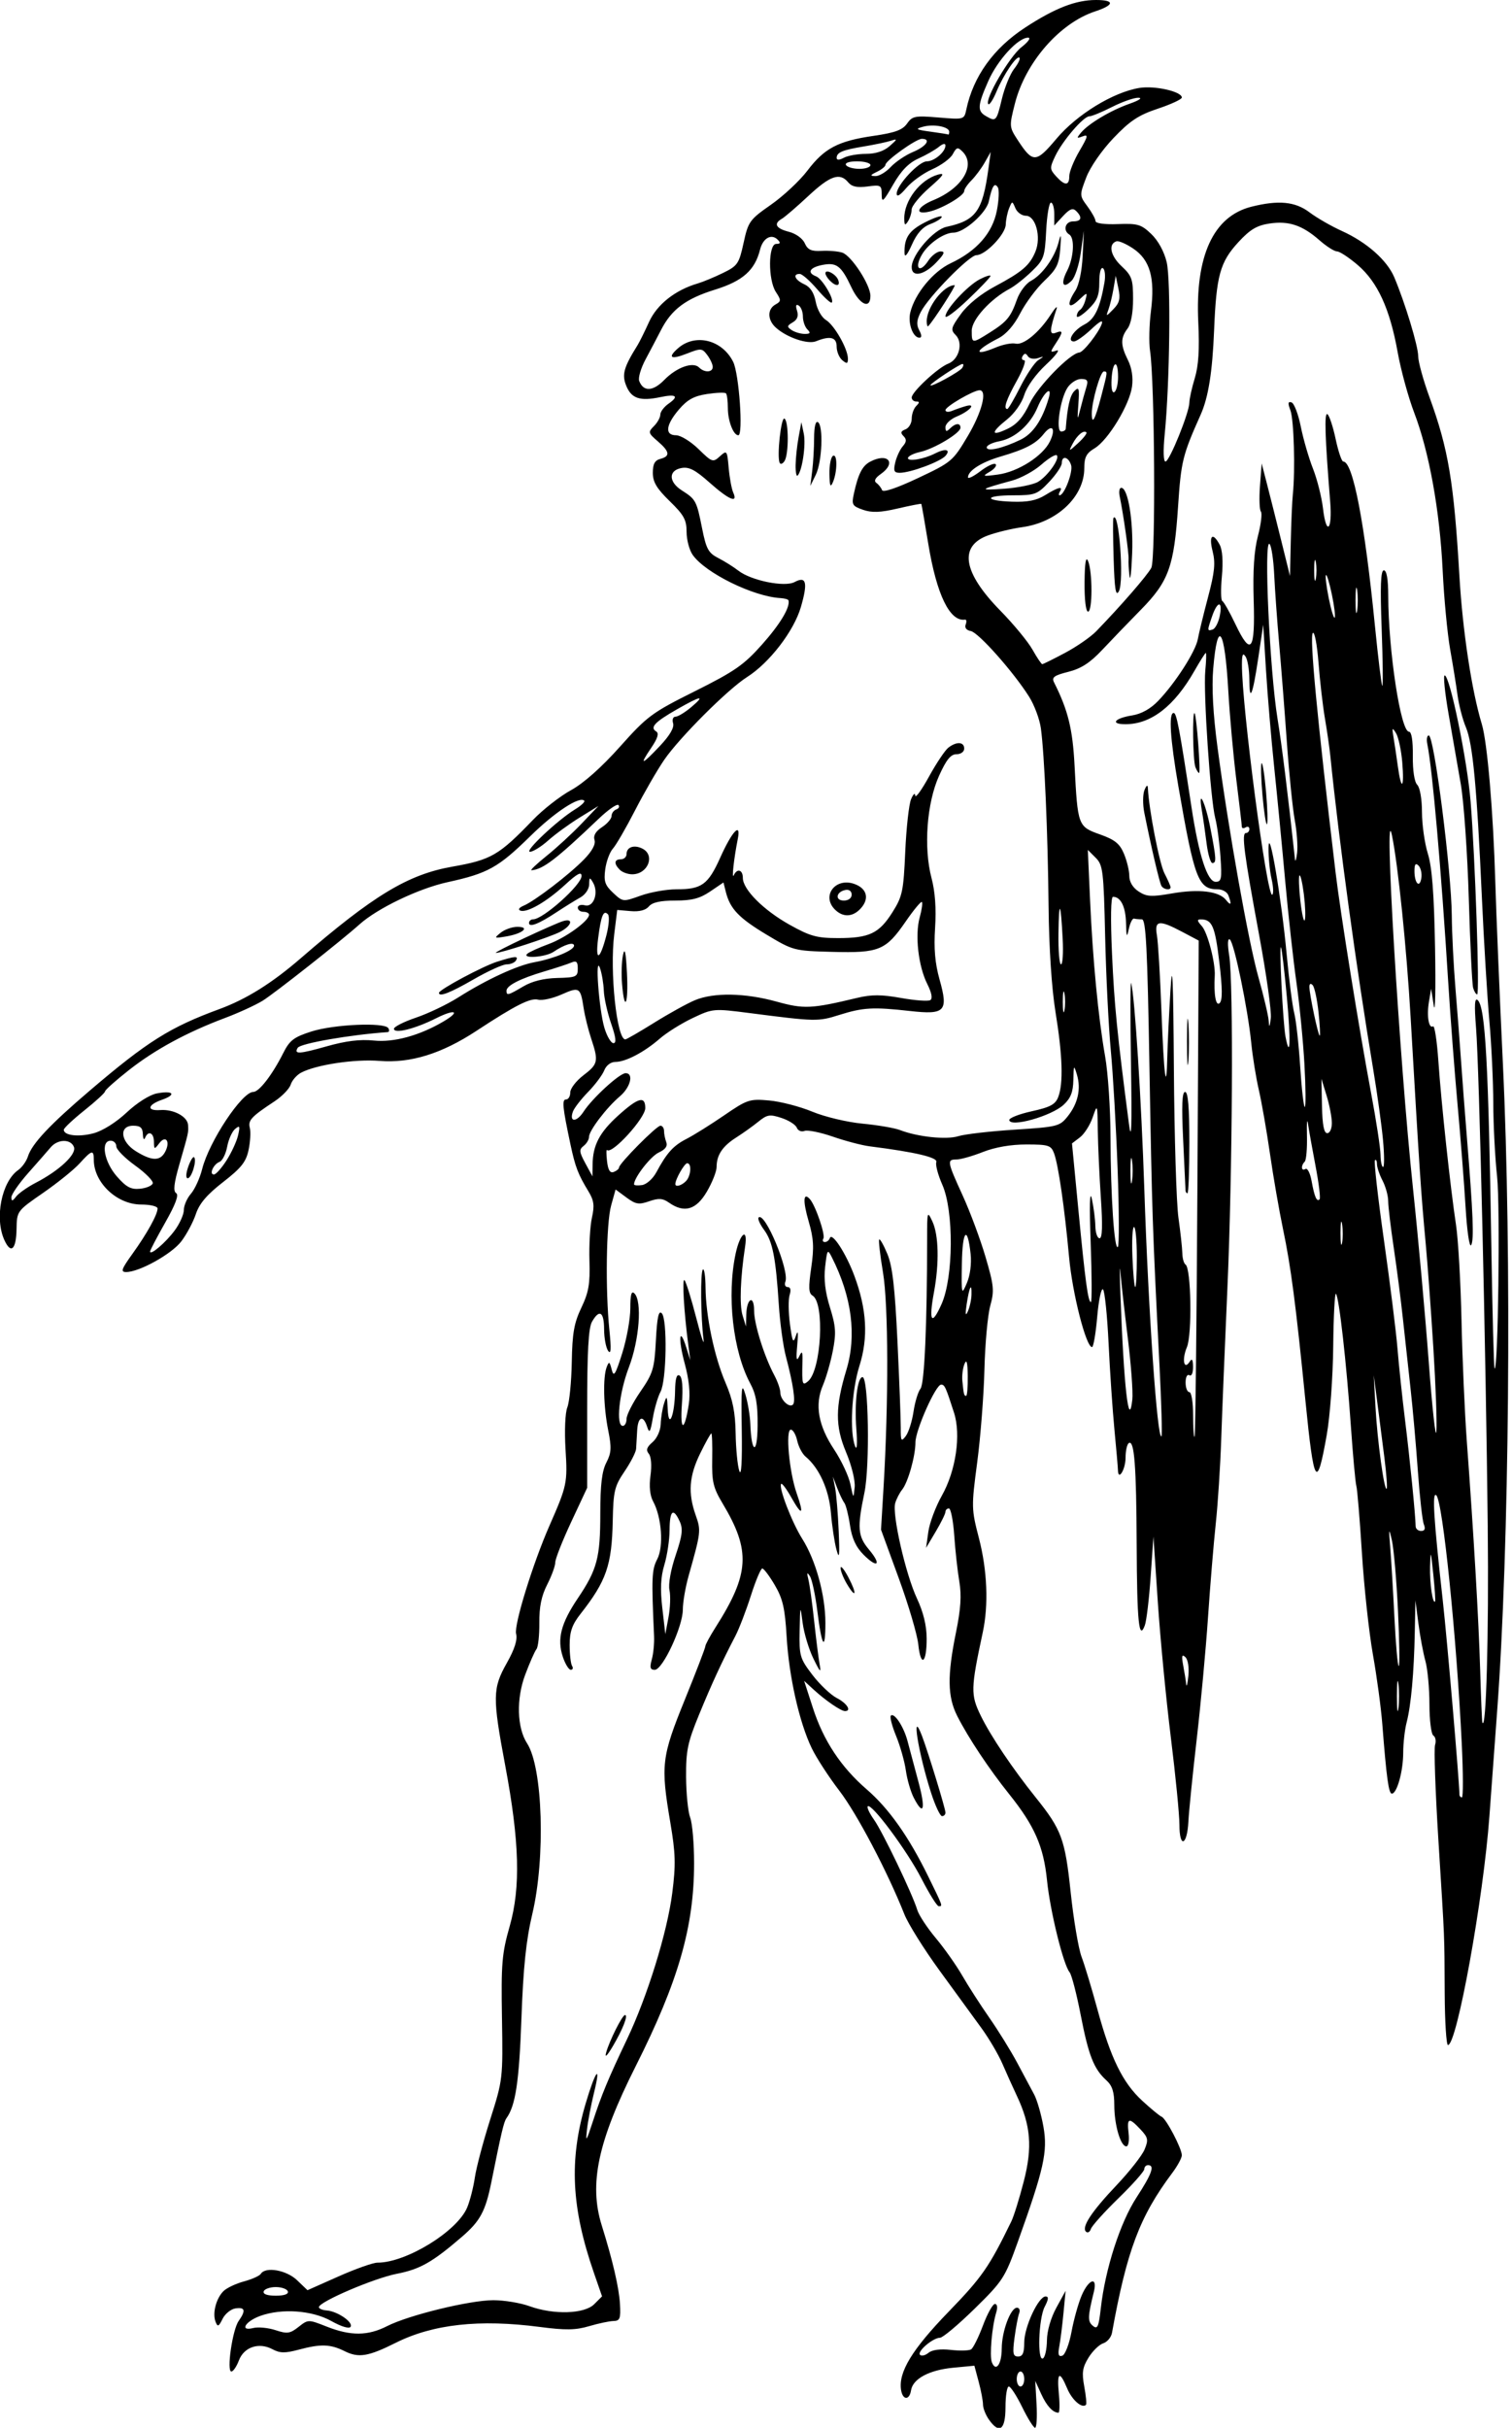 <?xml version="1.0" encoding="UTF-8" standalone="no"?>
<!-- Created with Inkscape (http://www.inkscape.org/) -->

<svg
   xmlns:dc="http://purl.org/dc/elements/1.1/"
   xmlns:cc="http://creativecommons.org/ns#"
   xmlns:rdf="http://www.w3.org/1999/02/22-rdf-syntax-ns#"
   xmlns:svg="http://www.w3.org/2000/svg"
   xmlns="http://www.w3.org/2000/svg"
   xmlns:sodipodi="http://sodipodi.sourceforge.net/DTD/sodipodi-0.dtd"
   xmlns:inkscape="http://www.inkscape.org/namespaces/inkscape"
   id="svg55223"
   version="1.1"
   inkscape:version="0.91 r13725"
   width="377.812"
   height="606.562"
   viewBox="0 0 377.812 606.562"
   sodipodi:docname="Devil2.svg">
  <defs
     id="defs55227" />
  <sodipodi:namedview
     pagecolor="#ffffff"
     bordercolor="#666666"
     borderopacity="1"
     objecttolerance="10"
     gridtolerance="10"
     guidetolerance="10"
     inkscape:pageopacity="0"
     inkscape:pageshadow="2"
     inkscape:window-width="1600"
     inkscape:window-height="837"
     id="namedview55225"
     showgrid="false"
     inkscape:zoom="1.1045853"
     inkscape:cx="188.90625"
     inkscape:cy="303.28125"
     inkscape:window-x="-8"
     inkscape:window-y="-8"
     inkscape:window-maximized="1"
     inkscape:current-layer="svg55223" />
  <path
     style="fill:#000000"
     d="m 247.084,604.479 c -0.803,-1.146 -1.459,-2.827 -1.459,-3.737 0,-0.909 -0.484,-3.462 -1.075,-5.672 l -1.075,-4.019 -5.323,0.509 c -5.985,0.572 -10.055,2.758 -10.506,5.642 -0.399,2.551 -2.092,2.485 -2.493,-0.098 -0.691,-4.452 2.748,-10.107 11.883,-19.54 8.356,-8.629 10.127,-11.179 15.671,-22.563 0.628,-1.289 2.032,-5.809 3.121,-10.044 2.189,-8.518 1.744,-13.945 -1.754,-21.363 -0.973,-2.062 -2.588,-5.648 -3.59,-7.969 -1.002,-2.32 -3.357,-6.328 -5.233,-8.906 -1.877,-2.578 -6.59,-9.052 -10.474,-14.385 -3.884,-5.334 -7.842,-11.662 -8.794,-14.062 -4.23,-10.658 -11.842,-25.122 -16.246,-30.867 -2.636,-3.44 -5.745,-8.227 -6.908,-10.638 -3.104,-6.435 -5.687,-17.906 -6.267,-27.836 -0.417,-7.129 -0.957,-9.488 -2.951,-12.891 -1.342,-2.291 -2.751,-4.165 -3.131,-4.165 -0.379,0 -1.666,3.059 -2.858,6.797 -1.193,3.738 -2.937,8.273 -3.877,10.078 -3.486,6.694 -5.9,11.925 -9.087,19.688 -2.839,6.914 -3.266,8.971 -3.222,15.542 0.028,4.165 0.489,8.728 1.026,10.139 0.537,1.411 0.976,6.519 0.976,11.35 0,15.92 -3.921,29.553 -14.6,50.767 -9.449,18.769 -11.717,29.413 -8.475,39.769 2.734,8.733 4.316,15.557 4.551,19.62 0.211,3.663 -0.004,4.224 -1.631,4.261 -1.031,0.024 -3.773,0.604 -6.094,1.291 -3.36,0.994 -5.862,1.033 -12.294,0.192 -15.119,-1.978 -26.719,-0.698 -36.045,3.977 -6.797,3.407 -9.247,3.81 -12.699,2.089 -3.587,-1.79 -5.986,-1.868 -11.56,-0.377 -3.357,0.898 -4.647,0.874 -6.504,-0.12 -3.379,-1.809 -7.122,-0.563 -8.389,2.792 -0.575,1.524 -1.424,2.77 -1.886,2.77 -1.23,0 0.266,-10.396 1.813,-12.606 1.849,-2.64 1.637,-3.509 -0.773,-3.163 -1.147,0.165 -2.602,1.339 -3.234,2.61 -0.99,1.993 -1.233,2.089 -1.765,0.701 -0.806,-2.101 0.149,-5.785 1.972,-7.609 0.796,-0.796 3.098,-1.892 5.115,-2.435 2.018,-0.543 3.922,-1.398 4.232,-1.9 1.155,-1.869 6.407,-0.948 9.054,1.589 l 2.61,2.501 7.754,-3.446 c 4.265,-1.895 8.64,-3.442 9.723,-3.438 7.162,0.028 19.934,-7.817 22.422,-13.771 0.695,-1.663 1.559,-5.044 1.921,-7.513 0.361,-2.469 2.09,-8.996 3.842,-14.504 3.149,-9.901 3.182,-10.188 2.934,-25.312 -0.223,-13.655 -0.016,-16.122 1.933,-22.974 2.764,-9.716 2.444,-21.134 -1.123,-40.136 -3.2,-17.048 -3.166,-19.281 0.392,-25.586 1.96,-3.473 2.707,-5.822 2.33,-7.326 -0.557,-2.217 4.187,-17.568 8.37,-27.088 4.345,-9.889 4.501,-10.631 3.981,-18.971 -0.288,-4.613 -0.094,-9.146 0.448,-10.508 0.525,-1.318 1.025,-6.404 1.111,-11.302 0.127,-7.238 0.576,-9.784 2.394,-13.594 1.836,-3.846 2.199,-5.95 2.022,-11.724 -0.119,-3.87 0.162,-8.722 0.623,-10.781 0.674,-3.009 0.503,-4.297 -0.871,-6.557 -2.594,-4.266 -3.297,-6.102 -4.491,-11.719 -1.999,-9.412 -2.178,-11.25 -1.092,-11.25 0.572,0 1.04,-0.794 1.04,-1.764 0,-0.97 1.477,-2.89 3.281,-4.266 3.684,-2.81 3.831,-3.502 1.945,-9.171 -0.735,-2.209 -1.584,-5.648 -1.887,-7.642 -0.788,-5.186 -1.061,-5.354 -5.513,-3.384 -2.208,0.977 -4.836,1.561 -5.842,1.299 -1.941,-0.507 -5.673,1.379 -15.464,7.812 -8.671,5.697 -16.455,8.105 -24.193,7.484 -6.198,-0.497 -15.888,0.963 -19.612,2.956 -1.08,0.578 -2.236,1.911 -2.569,2.962 -0.334,1.051 -2.155,2.934 -4.048,4.185 -5.816,3.842 -6.655,4.744 -6.168,6.633 0.256,0.992 0.116,3.467 -0.31,5.499 -0.63,3.003 -1.821,4.507 -6.369,8.039 -4.038,3.136 -5.932,5.359 -6.808,7.99 -0.667,2.005 -2.305,5.077 -3.64,6.828 -2.414,3.165 -10.451,7.641 -13.75,7.659 -1.465,0.007 -1.227,-0.689 1.559,-4.566 3.639,-5.065 6.264,-9.807 6.264,-11.315 0,-0.541 -1.842,-0.984 -4.092,-0.984 -6.062,0 -11.845,-5.47 -11.845,-11.203 0,-2.563 -0.5,-2.434 -3.529,0.914 -1.411,1.559 -5.518,4.877 -9.127,7.374 -6.554,4.533 -6.563,4.544 -6.645,9.067 -0.093,5.128 -1.408,6.312 -3.038,2.735 -2.498,-5.482 -0.706,-14.578 3.449,-17.501 0.96,-0.676 2.055,-2.206 2.432,-3.4 1.008,-3.19 5.461,-7.927 15.499,-16.488 14.371,-12.255 20.001,-15.792 32.365,-20.336 6.713,-2.467 13.103,-6.46 20.29,-12.679 18.209,-15.755 26.814,-20.952 37.934,-22.906 9.672,-1.7 11.587,-2.811 20.109,-11.671 2.48,-2.578 6.752,-5.919 9.494,-7.423 3.168,-1.738 7.633,-5.702 12.246,-10.871 6.823,-7.646 7.951,-8.481 18.75,-13.874 9.919,-4.954 12.209,-6.547 16.751,-11.653 4.53,-5.092 7.064,-9.32 6.608,-11.023 -0.069,-0.258 -0.963,-0.516 -1.986,-0.574 -6.823,-0.385 -18.784,-6.269 -21.959,-10.802 -0.835,-1.191 -1.517,-3.776 -1.517,-5.743 0,-3.006 -0.673,-4.23 -4.219,-7.677 -3.258,-3.166 -4.219,-4.78 -4.219,-7.084 0,-2.195 0.495,-3.113 1.875,-3.474 2.532,-0.662 2.359,-1.82 -0.657,-4.414 -2.383,-2.05 -2.438,-2.271 -0.938,-3.772 0.877,-0.877 1.594,-2.173 1.594,-2.88 0,-0.707 0.924,-1.933 2.053,-2.724 2.694,-1.887 1.945,-2.476 -2.079,-1.635 -5.032,1.052 -7.164,0.351 -8.461,-2.779 -1.174,-2.833 -0.685,-4.62 2.79,-10.192 0.482,-0.773 1.776,-3.385 2.875,-5.803 1.997,-4.396 6.542,-7.988 12.197,-9.643 1.289,-0.377 4.114,-1.549 6.277,-2.604 3.663,-1.787 4.018,-2.304 5.156,-7.526 1.162,-5.328 1.503,-5.803 6.848,-9.537 3.094,-2.162 7.187,-5.989 9.096,-8.506 4.263,-5.62 7.656,-7.402 16.554,-8.694 5.349,-0.777 7.224,-1.465 8.343,-3.062 1.32,-1.884 1.992,-2.015 7.862,-1.523 6.383,0.535 6.421,0.524 6.948,-1.985 1.738,-8.274 6.796,-15.321 14.7,-20.48 C 263.624,2.014 268.802,0 273.868,0 c 4.726,0 4.626,1.247 -0.227,2.848 -8.885,2.932 -17.439,12.771 -20.049,23.061 -1.427,5.627 -1.412,5.826 0.677,9.035 3.809,5.849 4.58,5.826 9.718,-0.287 5.096,-6.063 14.228,-11.65 20.746,-12.693 3.859,-0.617 10.579,0.911 10.579,2.406 0,0.434 -2.696,1.686 -5.991,2.782 -4.835,1.609 -6.975,3.026 -11.087,7.342 -2.936,3.082 -5.821,7.254 -6.809,9.845 -1.698,4.457 -1.696,4.521 0.305,7.228 1.11,1.502 2.019,3.159 2.019,3.681 0,0.559 2.29,0.864 5.56,0.741 4.987,-0.188 5.849,0.068 8.371,2.48 1.72,1.645 3.213,4.375 3.846,7.031 1.073,4.501 0.777,30.214 -0.495,43.014 -0.401,4.039 -0.323,6.797 0.194,6.797 0.997,0 5.957,-12.248 5.972,-14.748 0.006,-0.912 0.612,-3.643 1.348,-6.068 0.947,-3.119 1.203,-7.205 0.877,-13.963 -0.8,-16.573 3.753,-26.487 13.266,-28.882 6.778,-1.707 10.965,-1.298 14.551,1.421 1.776,1.346 5.402,3.432 8.058,4.635 6.212,2.813 11.288,7.297 13.096,11.569 2.689,6.353 5.981,17.21 5.981,19.726 0,1.382 1.268,5.988 2.818,10.235 4.722,12.94 6.105,21.198 7.479,44.669 0.801,13.69 3.064,28.64 5.604,37.031 1.368,4.518 2.859,21.98 3.363,39.375 0.232,7.992 1.086,28.453 1.898,45.469 2.257,47.288 1.602,121.06 -1.435,161.719 -0.52,6.961 -1.39,18.773 -1.932,26.25 -1.493,20.562 -8.124,57.188 -10.355,57.188 -0.413,0 -0.781,-5.801 -0.819,-12.891 -0.083,-15.59 0.063,-12.045 -1.588,-38.508 -0.75,-12.027 -1.118,-22.644 -0.817,-23.593 0.301,-0.949 0.109,-1.997 -0.428,-2.328 -0.538,-0.333 -0.978,-3.836 -0.981,-7.813 -0.003,-3.966 -0.454,-8.827 -1.003,-10.802 -0.549,-1.976 -1.337,-6.194 -1.751,-9.375 l -0.753,-5.783 -0.153,7.969 c -0.193,10.055 -0.936,18.283 -2.033,22.5 -0.47,1.805 -0.856,5.222 -0.859,7.594 -0.006,4.617 -1.564,10.218 -2.842,10.218 -0.794,0 -1.343,-4.004 -2.379,-17.344 -0.321,-4.125 -1.379,-11.963 -2.353,-17.417 -0.974,-5.454 -2.208,-16.845 -2.742,-25.312 -0.535,-8.468 -1.162,-16.028 -1.394,-16.802 -0.232,-0.773 -0.849,-7.52 -1.37,-14.993 -1.101,-15.782 -2.937,-32.062 -3.722,-33.005 -0.3,-0.36 -0.609,5.546 -0.688,13.125 -0.079,7.689 -0.794,17.464 -1.617,22.115 -2.472,13.976 -3.2,12.808 -5.329,-8.549 -2.406,-24.14 -3.617,-33.41 -5.605,-42.912 -0.971,-4.641 -2.434,-13.078 -3.251,-18.75 -0.817,-5.672 -2.068,-12.844 -2.779,-15.938 -0.711,-3.094 -1.563,-8.367 -1.893,-11.719 -0.839,-8.518 -4.304,-25.248 -5.366,-25.905 -0.543,-0.336 -0.601,1.205 -0.149,4.008 1.09,6.769 0.828,54.411 -0.459,83.303 -0.62,13.922 -1.31,30.797 -1.534,37.5 -0.224,6.703 -0.837,16.195 -1.363,21.094 -0.526,4.898 -1.399,15.445 -1.94,23.438 -0.541,7.992 -1.812,21.703 -2.825,30.469 -1.013,8.766 -1.948,18.014 -2.076,20.552 -0.309,6.08 -2.248,6.771 -2.244,0.799 0.002,-2.462 -0.965,-12.281 -2.147,-21.82 -1.183,-9.539 -2.644,-24.727 -3.248,-33.75 l -1.098,-16.406 -0.7,10.076 c -0.385,5.542 -1.037,10.988 -1.45,12.104 -1.469,3.971 -1.958,-0.852 -2.038,-20.089 -0.082,-19.822 -0.581,-26.306 -1.958,-25.456 -0.451,0.279 -0.82,1.934 -0.82,3.678 0,2.903 -1.844,5.915 -1.899,3.102 -0.013,-0.675 -0.41,-5.235 -0.881,-10.133 -0.471,-4.898 -1.129,-14.602 -1.462,-21.562 -0.333,-6.961 -0.957,-13.024 -1.388,-13.473 -0.431,-0.449 -1.082,2.61 -1.448,6.797 -0.365,4.187 -0.949,7.613 -1.297,7.613 -1.493,0 -4.908,-13.373 -5.737,-22.467 -1.128,-12.359 -2.695,-23.169 -3.769,-25.993 -0.743,-1.954 -1.414,-2.165 -6.905,-2.165 -3.872,0 -7.811,0.681 -10.839,1.875 -2.616,1.031 -5.585,1.875 -6.597,1.875 -2.457,0 -2.379,0.461 1.532,9.024 1.855,4.06 4.424,10.969 5.709,15.351 2.096,7.148 2.217,8.403 1.172,12.188 -0.64,2.32 -1.296,9.492 -1.456,15.938 -0.16,6.445 -0.972,16.871 -1.804,23.167 -1.472,11.141 -1.46,11.65 0.434,18.96 2.078,8.018 2.431,16.642 0.96,23.498 -3.027,14.113 -3.063,15.605 -0.499,20.852 2.497,5.109 7.945,13.211 13.744,20.439 6.449,8.037 7.309,10.371 8.715,23.664 0.721,6.814 1.948,14.077 2.725,16.139 0.778,2.062 2.56,7.969 3.962,13.125 3.319,12.213 6.312,18.322 11.176,22.805 2.176,2.006 4.367,3.813 4.868,4.015 1.121,0.453 5.045,7.935 5.045,9.621 0,0.675 -1.077,2.665 -2.394,4.424 -8.13,10.86 -11.34,19.375 -15.053,39.932 -0.203,1.126 -1.192,2.308 -2.196,2.627 -1.004,0.319 -2.656,1.929 -3.671,3.578 -1.516,2.464 -1.706,3.75 -1.065,7.217 0.429,2.32 0.623,4.376 0.432,4.569 -0.985,0.994 -3.487,-1.181 -4.701,-4.087 -1.913,-4.579 -2.606,-4.114 -2.077,1.393 0.248,2.578 0.196,4.681 -0.115,4.673 -1.412,-0.036 -2.945,-1.709 -4.308,-4.703 l -1.48,-3.251 0.327,5.859 c 0.18,3.223 0.015,5.859 -0.367,5.859 -0.382,0 -1.829,-2.32 -3.217,-5.156 -1.387,-2.836 -2.895,-5.156 -3.35,-5.156 -0.455,0 -0.827,2.32 -0.827,5.156 0,5.711 -1.528,6.838 -4.166,3.073 z m 8.853,-10.104 c 0,-1.031 -0.422,-1.875 -0.938,-1.875 -0.516,0 -0.938,0.844 -0.938,1.875 0,1.031 0.422,1.875 0.938,1.875 0.516,0 0.938,-0.844 0.938,-1.875 z m -5.625,-7.585 c 0,-4.29 2.207,-10.227 3.802,-10.227 0.597,0 0.845,0.628 0.55,1.395 -0.294,0.767 -0.816,3.509 -1.159,6.094 -0.527,3.972 -0.387,4.699 0.904,4.699 1.14,0 1.526,-0.891 1.524,-3.516 -0.003,-3.842 3.548,-11.484 5.336,-11.484 0.81,0 0.748,0.709 -0.227,2.578 -1.538,2.949 -1.891,13.8 -0.419,12.891 0.516,-0.319 0.957,-2.347 0.98,-4.508 0.025,-2.343 0.976,-5.632 2.355,-8.148 l 2.312,-4.219 -0.538,5.625 c -0.296,3.094 -0.767,6.835 -1.047,8.314 -0.378,1.996 -0.182,2.58 0.762,2.267 0.702,-0.233 1.731,-2.907 2.299,-5.97 0.566,-3.051 1.704,-7.13 2.53,-9.064 1.776,-4.158 4.019,-4.846 3.056,-0.938 -1.545,6.273 -1.579,7.405 -0.255,8.504 1.158,0.961 1.458,0.297 1.99,-4.407 1.112,-9.831 4.844,-21.399 8.921,-27.657 3.843,-5.898 4.622,-8.081 2.885,-8.081 -0.516,0 -0.938,0.448 -0.938,0.995 0,0.547 -2.899,3.817 -6.443,7.266 -3.544,3.449 -6.65,6.903 -6.903,7.676 -0.253,0.773 -0.8,1.089 -1.215,0.702 -1.2,-1.12 1.335,-4.98 7.643,-11.638 3.219,-3.398 6.361,-7.406 6.983,-8.907 1.004,-2.424 0.888,-2.988 -1.037,-5.037 -2.897,-3.084 -3.41,-2.915 -2.956,0.974 0.215,1.84 -0.034,3.281 -0.565,3.281 -1.44,0 -3.007,-5.371 -3.007,-10.307 0,-3.283 -0.501,-4.856 -1.971,-6.186 -3.142,-2.843 -4.459,-6.197 -6.431,-16.365 -1.016,-5.241 -2.26,-10.027 -2.764,-10.634 -1.577,-1.9 -4.873,-15.316 -5.646,-22.978 -0.851,-8.438 -3.117,-13.61 -9.408,-21.47 -5.094,-6.364 -10.281,-14.165 -13.032,-19.601 -2.432,-4.805 -2.508,-10.068 -0.298,-20.897 1.187,-5.817 1.411,-9.235 0.829,-12.656 -0.438,-2.578 -1.009,-7.746 -1.268,-11.484 -0.259,-3.738 -0.86,-6.797 -1.335,-6.797 -0.475,0 -0.863,0.379 -0.863,0.842 0,0.463 -1.089,2.678 -2.421,4.922 l -2.421,4.08 0.565,-4.032 c 0.31,-2.217 1.832,-6.277 3.38,-9.021 3.499,-6.199 4.817,-15.176 3.04,-20.698 -2.081,-6.468 -2.34,-7.031 -3.23,-7.031 -1.347,0 -6.412,11.392 -6.413,14.422 -9.4e-4,3.425 -1.85,9.989 -3.333,11.828 -0.623,0.773 -1.396,2.271 -1.717,3.329 -0.834,2.748 2.587,17.774 5.432,23.859 1.61,3.444 2.414,6.773 2.42,10.023 0.012,6.229 -1.487,7.265 -2.09,1.444 -0.253,-2.44 -2.452,-9.888 -4.887,-16.551 l -4.428,-12.115 0.622,-10.385 c 1.287,-21.493 1.229,-45.787 -0.129,-53.873 -0.726,-4.325 -1.15,-8.034 -0.942,-8.242 0.208,-0.208 1.129,1.432 2.047,3.645 1.26,3.038 1.875,8.384 2.512,21.836 0.464,9.797 0.835,19.5 0.825,21.562 -0.017,3.359 0.114,3.575 1.255,2.067 0.701,-0.926 1.569,-3.668 1.93,-6.094 0.361,-2.426 1.144,-5.003 1.741,-5.728 0.998,-1.211 1.661,-16.257 1.658,-37.59 -9.4e-4,-6.74 0.053,-6.915 1.311,-4.219 1.588,3.403 1.746,10.419 0.401,17.699 -1.361,7.362 -0.584,8.551 1.911,2.926 2.974,-6.704 3.073,-23.223 0.18,-29.77 -1.084,-2.452 -1.761,-5.004 -1.504,-5.672 0.442,-1.152 -5.203,-2.487 -16.668,-3.94 -1.916,-0.243 -6.046,-1.328 -9.178,-2.412 -3.132,-1.084 -6.327,-1.728 -7.099,-1.432 -0.772,0.296 -1.637,-0.067 -1.92,-0.806 -0.284,-0.74 -2.002,-1.835 -3.817,-2.434 -2.921,-0.964 -3.586,-0.858 -5.776,0.921 -1.362,1.106 -3.858,2.889 -5.547,3.963 -3.431,2.181 -4.898,4.388 -4.898,7.37 0,1.102 -1.095,3.872 -2.433,6.155 -2.671,4.558 -5.643,5.426 -9.449,2.76 -1.587,-1.111 -2.587,-1.182 -4.974,-0.35 -2.57,0.896 -3.365,0.762 -5.686,-0.954 l -2.698,-1.995 -1.11,3.986 c -1.238,4.446 -1.47,21.116 -0.435,31.173 0.486,4.72 0.397,6.168 -0.318,5.156 -0.547,-0.773 -1,-3.199 -1.008,-5.391 -0.016,-4.395 -1.178,-5.115 -3.028,-1.875 -0.876,1.534 -1.205,7.479 -1.205,21.797 l 0,19.688 -3.984,8.524 c -2.191,4.688 -3.984,9.24 -3.984,10.115 0,0.876 -0.909,3.368 -2.019,5.539 -1.434,2.804 -2.004,5.576 -1.965,9.572 0.03,3.094 -0.295,6.052 -0.723,6.574 -0.427,0.522 -1.701,3.417 -2.829,6.434 -2.236,5.977 -2.026,13.214 0.496,17.094 3.926,6.041 4.624,28.559 1.317,42.555 -1.571,6.648 -2.264,13.304 -2.735,26.25 -0.574,15.761 -1.469,21.703 -3.742,24.844 -0.651,0.899 -1.273,3.533 -3.764,15.938 -1.463,7.284 -2.786,9.751 -7.33,13.664 -7.416,6.387 -10.479,8.128 -16.308,9.267 -5.732,1.121 -19.461,7.005 -19.461,8.341 0,0.37 0.882,0.739 1.96,0.82 2.678,0.202 6.669,2.933 5.96,4.079 -0.345,0.559 -2.285,-0.022 -4.835,-1.447 -4.775,-2.669 -12.374,-3.211 -17.752,-1.266 -3.745,1.354 -5.227,3.896 -1.765,3.027 1.248,-0.313 3.766,-0.075 5.596,0.528 2.92,0.964 3.623,0.865 5.747,-0.806 2.414,-1.899 2.432,-1.899 7.07,-0.071 5.977,2.356 10.265,2.319 15.066,-0.131 5.385,-2.747 20.667,-6.474 26.547,-6.474 2.705,0 6.764,0.67 9.02,1.49 6.05,2.197 13.72,1.965 16.175,-0.489 l 1.964,-1.964 -2.026,-5.846 c -5.656,-16.323 -6.24,-28.181 -2.08,-42.304 2.425,-8.235 3.947,-10.233 2.107,-2.766 -0.742,3.011 -1.536,7.162 -1.765,9.225 -0.366,3.302 -0.196,3.078 1.421,-1.875 2.232,-6.835 3.899,-10.853 8.556,-20.625 5.11,-10.724 10.077,-26.757 11.327,-36.562 0.906,-7.106 0.83,-9.889 -0.485,-17.639 -2.43,-14.33 -2.193,-16.345 3.612,-30.642 2.826,-6.961 5.139,-12.981 5.139,-13.378 5.6e-4,-0.397 1.137,-2.506 2.525,-4.688 8.546,-13.429 8.877,-19.168 1.79,-31.005 -2.349,-3.924 -2.702,-5.418 -2.598,-11.016 0.066,-3.562 -0.033,-6.476 -0.219,-6.476 -0.186,0 -1.443,2.257 -2.792,5.015 -2.762,5.646 -3.071,9.875 -1.124,15.393 1.372,3.889 1.336,4.199 -1.76,15.187 -0.795,2.819 -1.445,6.616 -1.445,8.438 -9.4e-4,4.23 -5.037,15.03 -7.009,15.03 -1.146,0 -1.308,-0.56 -0.746,-2.578 0.395,-1.418 0.651,-4.055 0.569,-5.859 -0.664,-14.646 -0.585,-16.547 0.8,-19.219 1.635,-3.154 1.105,-10.498 -1.042,-14.437 -0.792,-1.454 -1.022,-3.742 -0.648,-6.465 0.343,-2.506 0.168,-4.709 -0.432,-5.432 -0.751,-0.905 -0.512,-1.643 0.937,-2.884 1.112,-0.953 1.987,-2.883 2.04,-4.505 0.051,-1.561 0.431,-3.893 0.844,-5.182 0.66,-2.061 0.77,-1.891 0.91,1.406 0.225,5.296 1.748,1.557 1.837,-4.508 0.045,-3.087 0.398,-4.303 1.12,-3.857 0.694,0.429 0.894,2.886 0.587,7.185 -0.496,6.935 0.679,6.888 1.731,-0.07 0.407,-2.69 0.061,-6.107 -1.025,-10.119 -1.691,-6.247 -1.348,-9.574 0.409,-3.968 l 0.987,3.15 -0.492,-3.75 c -1.09,-8.307 -1.596,-16.839 -0.964,-16.255 0.369,0.341 1.686,4.56 2.927,9.375 1.241,4.815 2.068,7.279 1.839,5.474 -0.712,-5.6 -0.822,-16.856 -0.172,-17.506 0.34,-0.34 0.641,1.666 0.668,4.459 0.07,7.207 2.178,17.264 4.993,23.828 1.814,4.228 2.442,7.371 2.529,12.656 0.064,3.867 0.477,8.086 0.918,9.375 0.505,1.477 0.731,-2.298 0.61,-10.21 -0.166,-10.862 -0.044,-12.062 0.907,-8.906 0.605,2.006 1.162,5.335 1.238,7.397 0.274,7.436 1.747,7.806 1.815,0.455 0.05,-5.372 -0.384,-7.885 -1.831,-10.584 -4.347,-8.111 -5.905,-21.97 -3.651,-32.481 1.11,-5.176 3.107,-6.607 2.353,-1.687 -1.168,7.627 -1.425,14.53 -0.638,17.109 l 0.858,2.812 0.081,-2.992 c 0.111,-4.111 1.956,-5.017 1.956,-0.961 0,3.355 2.513,11.386 5.05,16.14 0.826,1.547 1.504,3.499 1.507,4.338 0.007,1.785 2.237,3.899 3.15,2.986 0.709,-0.709 0.066,-5.09 -1.763,-12.012 -0.681,-2.578 -1.477,-8.383 -1.769,-12.899 -0.765,-11.846 -1.549,-15.833 -3.683,-18.73 -1.04,-1.412 -1.655,-2.802 -1.368,-3.089 1.561,-1.561 7.748,13.276 6.688,16.038 -0.282,0.735 -0.017,1.336 0.588,1.336 0.693,0 0.869,0.732 0.474,1.976 -0.345,1.087 -0.309,4.357 0.08,7.266 0.602,4.504 0.822,4.941 1.479,2.945 0.533,-1.619 0.639,-0.893 0.343,2.344 -0.314,3.438 -0.188,4.188 0.474,2.812 0.755,-1.571 0.889,-1.343 0.824,1.406 -0.133,5.622 -0.03,5.973 1.393,4.792 3.328,-2.762 4.215,-19.616 1.127,-21.417 -0.972,-0.567 -1.04,-2.042 -0.322,-6.962 0.736,-5.047 0.613,-7.267 -0.643,-11.585 -1.486,-5.112 -1.359,-7.414 0.308,-5.547 1.4,1.568 3.924,8.944 3.368,9.843 -0.298,0.482 -0.13,0.876 0.373,0.876 0.503,0 1.063,-0.446 1.245,-0.992 0.529,-1.588 4.044,3.821 6.127,9.429 3.114,8.383 3.508,15.384 1.267,22.5 -1.959,6.221 -2.5,16.578 -1.053,20.156 0.438,1.082 0.557,-0.765 0.282,-4.363 -0.501,-6.557 0.264,-12.98 1.545,-12.98 1.498,0 1.865,22.215 0.477,28.852 -1.841,8.797 -1.672,10.897 1.141,14.241 3.206,3.811 2.171,4.808 -1.343,1.294 -1.923,-1.923 -2.92,-4.079 -3.411,-7.38 -0.382,-2.565 -1.02,-5.085 -1.418,-5.601 -0.398,-0.516 -1.204,-2.203 -1.792,-3.75 l -1.068,-2.812 0.557,2.812 c 0.306,1.547 0.711,6.398 0.9,10.781 0.27,6.278 0.153,7.272 -0.552,4.688 -0.492,-1.805 -1.117,-5.943 -1.388,-9.197 -0.487,-5.835 -2.925,-11.24 -6.352,-14.085 -0.81,-0.673 -1.745,-2.459 -2.077,-3.971 -0.332,-1.511 -1.05,-2.748 -1.595,-2.748 -1.372,0 -0.396,10.599 1.465,15.901 1.899,5.411 1.357,5.835 -1.334,1.046 -1.175,-2.091 -2.315,-3.622 -2.534,-3.404 -0.742,0.742 2.654,9.603 5.268,13.742 3.372,5.34 5.775,14.071 5.775,20.979 0,7.333 -0.895,6.043 -2.004,-2.888 -0.497,-4 -1.333,-7.936 -1.858,-8.747 -0.736,-1.136 -0.822,-0.936 -0.376,0.87 0.319,1.289 0.962,5.93 1.43,10.312 0.468,4.383 1.081,9.234 1.362,10.781 0.423,2.325 0.153,2.081 -1.554,-1.406 -1.136,-2.32 -2.343,-6.328 -2.682,-8.906 -0.601,-4.564 -0.621,-4.512 -0.75,1.975 -0.124,6.278 0.059,6.913 3.19,11.013 1.827,2.393 4.569,4.996 6.094,5.784 2.551,1.319 3.767,3.26 2.043,3.26 -1.002,0 -4.87,-2.645 -7.787,-5.326 l -2.422,-2.226 2.211,6.823 c 2.643,8.154 6.996,14.728 13.447,20.304 5.505,4.759 10.458,11.759 15.295,21.619 3.784,7.713 3.729,7.556 2.668,7.556 -0.415,0 -2.361,-3.124 -4.326,-6.942 -3.557,-6.915 -12.489,-18.927 -13.397,-18.018 -0.263,0.263 0.441,1.768 1.564,3.345 2.159,3.033 9.62,18.588 10.816,22.553 0.389,1.289 2.47,4.453 4.625,7.031 2.155,2.578 5.131,6.797 6.614,9.375 1.483,2.578 4.521,7.303 6.75,10.5 2.23,3.197 5.363,8.259 6.964,11.25 1.6,2.991 3.512,6.568 4.249,7.948 0.737,1.381 1.78,5.015 2.32,8.076 1.093,6.204 0.141,10.471 -6.424,28.789 -3.202,8.934 -3.708,9.717 -10.767,16.641 -4.074,3.996 -7.968,7.266 -8.654,7.266 -1.773,0 -5.809,3.453 -4.994,4.272 0.374,0.376 1.327,0.147 2.117,-0.509 0.904,-0.751 2.964,-1.02 5.56,-0.727 2.268,0.256 4.553,0.199 5.079,-0.125 0.525,-0.325 1.86,-3.011 2.967,-5.969 1.107,-2.958 2.453,-5.379 2.992,-5.379 0.583,0 0.717,0.855 0.332,2.109 -1.068,3.477 -1.717,10.831 -1.099,12.442 0.984,2.564 2.466,0.528 2.466,-3.387 z M 151.463,512.812 c 0.833,-2.995 4.041,-9.375 4.713,-9.375 0.843,0 -0.546,3.561 -3.032,7.77 -1.453,2.461 -2.087,3.066 -1.68,1.605 z m 81.18,-64.922 c -3.225,-10.025 -5.047,-21.572 -2.224,-14.093 1.56,4.132 5.83,18.103 5.83,19.072 0,0.484 -0.387,0.88 -0.861,0.88 -0.474,0 -1.709,-2.637 -2.746,-5.859 z m -4.311,1.27 c -0.772,-1.493 -1.661,-4.551 -1.977,-6.797 -0.315,-2.246 -1.411,-6.128 -2.436,-8.627 -1.024,-2.499 -1.618,-4.789 -1.319,-5.088 0.858,-0.858 3.229,2.751 4.172,6.351 0.473,1.805 1.685,6.34 2.694,10.078 1.883,6.98 1.352,8.892 -1.135,4.083 z m -87.708,-35.258 c -1.457,-4.413 -0.454,-8.324 3.724,-14.528 C 149.217,392.146 150,389.197 150,378.095 c 0,-7.121 0.406,-10.536 1.506,-12.663 1.263,-2.443 1.339,-3.745 0.469,-8.079 -1.179,-5.869 -1.355,-13.249 -0.378,-15.792 0.578,-1.504 0.734,-1.426 1.254,0.626 0.502,1.979 0.91,1.344 2.621,-4.083 1.115,-3.535 2.027,-8.576 2.027,-11.203 0,-3.484 0.28,-4.496 1.035,-3.741 1.949,1.949 1.223,11.607 -1.387,18.436 -2.451,6.414 -3.307,14.654 -1.523,14.654 0.516,0 0.938,-0.796 0.938,-1.77 0,-0.973 1.557,-4.032 3.46,-6.797 3.165,-4.598 3.495,-5.693 3.871,-12.828 0.303,-5.762 0.686,-7.526 1.462,-6.749 1.436,1.437 1.198,16.804 -0.304,19.61 -0.648,1.21 -1.511,4.152 -1.92,6.539 -0.614,3.591 -0.859,3.976 -1.422,2.23 -0.99,-3.075 -2.311,-2.579 -2.496,0.938 -0.088,1.676 -0.207,3.731 -0.265,4.568 -0.058,0.837 -1.357,3.368 -2.887,5.625 -2.512,3.706 -2.798,4.902 -2.95,12.326 -0.227,11.123 -1.587,15.044 -8.086,23.32 -2.062,2.626 -2.684,4.409 -2.684,7.697 0,2.354 0.271,4.718 0.602,5.254 0.331,0.536 0.188,0.974 -0.318,0.974 -0.506,0 -1.408,-1.478 -2.004,-3.284 z m 70.967,-18.217 c -0.875,-1.482 -1.573,-3.262 -1.55,-3.956 0.023,-0.694 0.897,0.36 1.943,2.342 2.236,4.239 1.922,5.531 -0.393,1.613 z M 71.922,572.484 c -0.198,-0.593 -1.555,-1.078 -3.016,-1.078 -1.461,0 -2.818,0.485 -3.016,1.078 -0.226,0.679 0.889,1.078 3.016,1.078 2.127,0 3.242,-0.399 3.016,-1.078 z M 365.26,435.703 c -1.293,-26.792 -4.752,-60.573 -6.36,-62.109 -1.091,-1.042 -0.674,5.729 1.626,26.393 1.088,9.772 4.128,45.157 4.156,48.372 0.004,0.387 0.28,0.703 0.615,0.703 0.335,0 0.318,-6.012 -0.036,-13.359 z m 6.495,-54.141 c -0.478,-44.281 -2.13,-114.747 -2.922,-124.688 -0.469,-5.88 -0.359,-7.712 0.419,-6.988 1.909,1.776 2.678,15.797 3.413,62.225 0.256,16.201 0.611,29.601 0.789,29.778 0.893,0.893 1.437,-40.601 0.629,-47.984 -0.508,-4.641 -0.935,-12.867 -0.948,-18.281 -0.014,-5.414 -0.456,-14.695 -0.984,-20.625 -0.527,-5.93 -1.37,-19.852 -1.873,-30.938 -1.247,-27.505 -2.262,-38.28 -3.996,-42.386 -0.808,-1.914 -1.742,-5.5 -2.076,-7.969 -0.334,-2.469 -1.169,-7.653 -1.857,-11.52 -0.687,-3.867 -1.525,-12.727 -1.862,-19.688 -0.722,-14.927 -3.37,-29.598 -7.107,-39.375 -1.478,-3.867 -3.342,-10.685 -4.142,-15.151 -1.935,-10.798 -5.008,-17.507 -9.961,-21.747 -2.194,-1.878 -4.532,-3.415 -5.195,-3.415 -0.663,0 -2.629,-1.251 -4.37,-2.779 -4.292,-3.768 -7.687,-4.905 -12.496,-4.184 -3.159,0.474 -4.853,1.486 -7.758,4.637 -4.609,5 -5.53,8.354 -6.091,22.175 -0.419,10.322 -1.429,16.641 -3.346,20.932 -4.529,10.136 -4.902,11.65 -5.652,22.969 -0.993,14.979 -2.336,18.706 -9.293,25.781 -3.042,3.094 -7.385,7.602 -9.652,10.019 -3.031,3.231 -5.272,4.683 -8.47,5.489 -3.566,0.898 -4.209,1.373 -3.571,2.638 3.486,6.918 4.652,11.642 5.123,20.763 0.779,15.069 0.852,15.269 6.334,17.216 3.742,1.329 4.951,2.304 6.015,4.849 0.732,1.752 1.331,4.244 1.331,5.538 0,1.471 0.873,2.924 2.33,3.879 1.997,1.309 3.182,1.378 8.302,0.487 6.729,-1.172 11.772,-0.572 13.509,1.606 1.275,1.598 1.496,1.173 0.603,-1.156 -0.313,-0.816 -1.498,-1.483 -2.633,-1.483 -4.881,0 -5.829,-2.479 -9.858,-25.781 -2.045,-11.825 -2.458,-18.281 -1.17,-18.281 0.737,0 1.449,3.757 4.439,23.438 1.848,12.163 3.978,18.75 6.062,18.75 1.442,0 1.585,-0.759 1.192,-6.328 -0.246,-3.48 -0.834,-7.805 -1.307,-9.609 -1.193,-4.551 -3.002,-31.374 -2.483,-36.797 0.235,-2.449 0.296,-4.453 0.135,-4.453 -0.16,0 -1.432,2.004 -2.826,4.453 -5.05,8.872 -10.846,13.359 -17.257,13.359 -3.901,0 -2.767,-1.489 1.675,-2.199 2.312,-0.37 4.601,-1.649 6.511,-3.639 4.285,-4.465 9.342,-12.339 9.895,-15.409 0.264,-1.463 1.413,-6.182 2.552,-10.488 1.661,-6.275 1.889,-8.553 1.144,-11.484 -1.006,-3.965 0.017,-4.899 1.772,-1.618 0.688,1.286 0.889,4.204 0.543,7.904 -0.301,3.226 -0.25,6.001 0.114,6.165 0.364,0.164 1.833,2.756 3.264,5.759 3.894,8.17 4.962,6.764 4.571,-6.019 -0.225,-7.377 0.104,-12.338 1.062,-16.004 0.764,-2.922 1.096,-5.664 0.738,-6.094 -0.358,-0.43 -0.461,-3.312 -0.228,-6.406 l 0.422,-5.625 1.333,5.156 c 0.733,2.836 2.326,9.164 3.54,14.062 l 2.207,8.906 0.196,-8.672 c 0.108,-4.77 0.339,-10.043 0.513,-11.719 0.633,-6.075 0.268,-18.703 -0.608,-21.006 -0.676,-1.779 -0.607,-2.263 0.283,-1.97 0.649,0.213 1.689,2.932 2.313,6.043 0.623,3.11 1.992,7.833 3.041,10.494 1.049,2.662 2.178,7.14 2.508,9.953 0.821,6.984 2.376,5.507 1.795,-1.705 -1.298,-16.12 -1.497,-22.34 -0.7,-21.847 0.473,0.292 1.4,3.075 2.059,6.184 0.66,3.109 1.518,5.652 1.907,5.652 2.419,0 5.351,15.225 7.931,41.182 0.791,7.955 1.61,14.635 1.82,14.845 0.21,0.21 0.142,-6.193 -0.152,-14.229 -0.391,-10.7 -0.245,-14.611 0.545,-14.611 0.705,0 1.084,2.191 1.095,6.328 0.035,13.791 3.117,33.984 5.187,33.984 0.645,0 1.002,2.248 0.959,6.047 -0.041,3.673 0.392,6.507 1.104,7.219 0.676,0.677 1.176,3.57 1.182,6.844 0.006,3.12 0.666,7.781 1.468,10.359 1.05,3.377 1.553,9.928 1.798,23.438 0.187,10.312 0.044,16.852 -0.318,14.531 l -0.659,-4.219 -0.545,3.23 c -0.601,3.561 -0.055,6.834 1.029,6.164 0.382,-0.236 0.977,3.671 1.323,8.682 0.728,10.559 2.984,31.491 4.417,40.987 0.545,3.609 1.161,14.367 1.369,23.906 0.208,9.539 0.8,23.039 1.315,30 1.733,23.439 2.962,44.453 3.342,57.188 0.208,6.961 0.452,12.867 0.542,13.125 0.953,2.73 1.639,-22.038 1.35,-48.75 z m -5.537,-79.866 c -0.349,-5.832 -1.248,-17.353 -1.999,-25.603 -0.751,-8.25 -1.798,-21.961 -2.328,-30.469 -1.788,-28.71 -3.954,-53.381 -5.248,-59.766 -0.235,-1.16 -0.066,-2.109 0.377,-2.109 1.333,0 5.658,33.868 5.746,45 0.035,4.383 0.451,12.609 0.924,18.281 0.474,5.672 1.108,13.898 1.41,18.281 0.302,4.383 0.946,12.82 1.431,18.75 1.568,19.159 1.83,25.795 1.068,27.028 -0.417,0.675 -1.027,-3.475 -1.381,-9.394 z m 1.879,-54.9 c -0.257,-0.902 -0.744,-10.922 -1.081,-22.266 -0.337,-11.344 -1.236,-24.211 -1.997,-28.594 -0.761,-4.383 -2.139,-12.293 -3.06,-17.578 -0.922,-5.285 -1.359,-9.609 -0.971,-9.609 1.292,0 5.64,21.134 6.479,31.495 1.141,14.096 2.301,48.193 1.639,48.193 -0.298,0 -0.752,-0.738 -1.01,-1.641 z m -77.875,-25.443 c -0.476,-0.77 -2.522,-9.509 -4.292,-18.324 -0.407,-2.029 -0.388,-4.56 0.043,-5.625 0.496,-1.224 0.808,-1.419 0.85,-0.53 0.252,5.357 2.878,18.869 4.144,21.317 0.843,1.631 1.533,3.197 1.533,3.481 0,0.831 -1.717,0.591 -2.279,-0.318 z m 11.274,-10.651 c -0.342,-2.707 -0.874,-6.398 -1.183,-8.203 -1.022,-5.984 0.893,-2.014 2.142,4.442 1.479,7.642 1.537,8.683 0.479,8.683 -0.449,0 -1.097,-2.215 -1.439,-4.922 z m -2.8,-19.061 c -0.619,-1.613 -0.804,-14.078 -0.199,-13.439 0.492,0.52 1.575,14.922 1.122,14.922 -0.194,0 -0.61,-0.667 -0.922,-1.483 z m 50.734,229.061 c -0.208,-1.676 -0.378,-0.305 -0.378,3.047 0,3.352 0.17,4.723 0.378,3.047 0.208,-1.676 0.208,-4.418 0,-6.094 z m -53.238,-6.686 c -0.867,-0.807 -0.989,-0.321 -0.533,2.116 0.326,1.74 0.664,3.85 0.75,4.688 0.087,0.838 0.326,-0.114 0.533,-2.116 0.216,-2.097 -0.102,-4.083 -0.75,-4.688 z m 53.129,-11.595 c -0.363,-7.605 -1.049,-15.516 -1.523,-17.578 -0.757,-3.295 -0.806,-3.068 -0.405,1.875 0.251,3.094 0.723,11.004 1.049,17.578 0.326,6.574 0.806,11.953 1.066,11.953 0.26,0 0.176,-6.223 -0.187,-13.828 z m -182.036,-5.125 c -0.322,-1.509 0.304,-5.054 1.536,-8.702 1.68,-4.975 1.877,-6.599 1.025,-8.469 -1.611,-3.536 -2.512,-2.776 -2.537,2.14 -0.012,2.449 -0.597,6.355 -1.298,8.679 -0.922,3.052 -1.066,6.046 -0.52,10.781 l 0.756,6.556 0.791,-4.219 c 0.435,-2.32 0.546,-5.365 0.248,-6.765 z m 190.855,-4.016 c -0.626,-6.002 -0.695,-6.162 -0.805,-1.875 -0.107,4.18 0.652,9.427 1.26,8.709 0.127,-0.149 -0.078,-3.225 -0.455,-6.834 z m -2.355,-12.422 c -0.367,-0.902 -1.041,-6.914 -1.499,-13.359 -0.457,-6.445 -1.282,-15.727 -1.833,-20.625 -0.551,-4.898 -1.405,-12.703 -1.899,-17.344 -0.494,-4.641 -1.523,-12.625 -2.288,-17.743 -0.765,-5.118 -1.393,-10.392 -1.396,-11.719 -0.003,-1.327 -0.636,-3.621 -1.406,-5.098 -0.77,-1.477 -1.4,-3.34 -1.4,-4.141 0,-0.8 -0.228,-1.228 -0.506,-0.95 -0.278,0.278 0.743,9.313 2.27,20.078 1.527,10.765 3.047,22.947 3.378,27.072 0.331,4.125 1.18,12.141 1.885,17.812 1.183,9.508 2.599,23.702 2.642,26.484 0.01,0.645 0.626,1.172 1.368,1.172 0.915,0 1.135,-0.529 0.683,-1.641 z m -144.411,-18.127 c -2.699,-6.413 -2.674,-11.276 0.107,-20.439 2.619,-8.63 1.38,-18.283 -3.615,-28.151 -1.085,-2.143 -1.175,-2.018 -1.682,2.33 -0.368,3.149 0.01,6.35 1.201,10.177 1.466,4.71 1.579,6.398 0.726,10.795 -0.556,2.867 -1.682,6.78 -2.501,8.696 -2.068,4.837 -1.155,10.029 2.817,16.013 1.81,2.727 3.639,6.628 4.064,8.668 0.77,3.692 0.775,3.696 1.069,0.759 0.169,-1.69 -0.766,-5.471 -2.187,-8.848 z m 134.546,1.419 c -0.514,-4.088 -1.322,-10.386 -1.796,-13.995 l -0.861,-6.562 0.438,7.969 c 0.464,8.447 2.182,20.994 2.791,20.385 0.2,-0.2 -0.058,-3.708 -0.572,-7.796 z m 12.256,-27.12 c -0.58,-9.281 -1.444,-21.094 -1.921,-26.25 -1.213,-13.118 -1.509,-17.551 -3.783,-56.719 -1,-17.214 -3.134,-37.991 -4.661,-45.372 -2.125,-10.269 1.815,55.703 5.285,88.497 1.282,12.117 3.044,31.523 3.915,43.125 0.871,11.602 1.727,19.406 1.901,17.344 0.174,-2.062 -0.157,-11.344 -0.737,-20.625 z m -68.472,3.68 c -1.718,-33.617 -1.85,-37.553 -2.487,-74.227 -0.518,-29.813 -0.878,-36.797 -1.896,-36.797 -0.691,0 -1.573,-0.082 -1.959,-0.181 -0.387,-0.1 -0.97,1.06 -1.295,2.578 -0.501,2.334 -0.609,2.101 -0.703,-1.506 -0.106,-4.07 -1.326,-6.516 -3.25,-6.516 -0.55,0 -0.644,5.46 -0.248,14.297 0.574,12.807 1.251,19.611 4.225,42.422 0.628,4.818 0.764,0.832 0.51,-15 -0.19,-11.859 -0.169,-20.93 0.046,-20.156 0.891,3.203 2.551,29.215 3.29,51.562 1.01,30.534 3.245,62.696 4.285,61.657 0.215,-0.215 -0.018,-8.374 -0.516,-18.133 z m 9.494,-43.913 0.335,-61.796 -4.132,-2.189 c -5.786,-3.065 -6.985,-2.902 -6.318,0.858 0.297,1.676 0.809,10.219 1.137,18.984 0.609,16.268 1.246,21.119 1.467,11.172 0.068,-3.051 0.417,-10.398 0.775,-16.328 0.491,-8.119 0.704,-3.258 0.862,19.688 0.116,16.758 0.626,33.422 1.135,37.031 0.508,3.609 0.947,7.616 0.974,8.903 0.027,1.287 0.386,2.553 0.797,2.812 1.409,0.89 1.685,17.467 0.344,20.657 -1.301,3.094 -0.742,5.89 0.717,3.587 0.561,-0.886 0.81,-0.472 0.82,1.361 0.008,1.52 -0.382,2.388 -0.923,2.054 -0.532,-0.329 -0.938,0.459 -0.938,1.82 0,1.319 0.422,2.399 0.938,2.399 0.524,0 0.938,2.552 0.938,5.781 0,3.18 0.166,5.605 0.368,5.391 0.202,-0.215 0.519,-28.199 0.703,-62.186 z m -2.966,0.624 c -0.011,-0.387 -0.278,-6.082 -0.592,-12.656 -0.412,-8.608 -0.275,-11.953 0.489,-11.953 0.737,0 1.061,3.862 1.061,12.656 0,6.961 -0.211,12.656 -0.469,12.656 -0.258,0 -0.478,-0.316 -0.489,-0.703 z m 0.363,-37.266 c 0.003,-5.156 0.16,-7.146 0.35,-4.422 0.19,2.724 0.188,6.943 -0.005,9.375 -0.192,2.432 -0.348,0.203 -0.345,-4.953 z m -14.796,74.062 c -0.827,-6.703 -1.659,-14.086 -1.848,-16.406 -0.189,-2.32 -0.182,0.211 0.016,5.625 0.839,22.963 2.093,34.053 2.969,26.25 0.202,-1.805 -0.309,-8.766 -1.136,-15.469 z m -39.981,9.609 c -0.042,-3.479 -0.283,-4.372 -0.821,-3.047 -0.419,1.031 -0.657,2.93 -0.529,4.219 0.338,3.414 0.423,3.75 0.94,3.75 0.258,0 0.442,-2.215 0.409,-4.922 z m 0.931,-20.313 c 0.095,-3.276 -0.531,-2.087 -1.194,2.266 -0.398,2.614 -0.314,3.182 0.278,1.875 0.467,-1.031 0.879,-2.895 0.915,-4.141 z m 29.784,-12.969 c -0.339,-9.399 -0.234,-13.403 0.289,-11.016 0.452,2.062 0.846,5.121 0.876,6.797 0.03,1.676 0.504,3.047 1.054,3.047 0.688,0 0.79,-3.137 0.326,-10.061 -0.371,-5.534 -0.715,-13.107 -0.766,-16.829 -0.091,-6.719 -0.101,-6.743 -1.288,-3.298 -0.658,1.908 -2.089,4.15 -3.18,4.98 l -1.983,1.51 1.586,16.466 c 1.742,18.083 2.433,23.17 3.146,23.17 0.259,0 0.232,-6.645 -0.061,-14.766 z m -30.005,2.731 c -0.788,-7.3 -2.053,-5.906 -2.18,2.4 -0.12,7.876 -0.088,7.998 1.248,4.872 0.821,-1.919 1.194,-4.837 0.932,-7.271 z m 41.537,0.785 c 0,-4.125 -0.316,-7.501 -0.703,-7.502 -0.387,-9.4e-4 -0.566,3.374 -0.397,7.5 0.168,4.126 0.485,7.502 0.703,7.502 0.219,0 0.397,-3.375 0.397,-7.5 z M 43.649,307.425 c 1.259,-1.706 2.289,-4.01 2.289,-5.12 0,-1.11 0.796,-2.936 1.769,-4.058 0.973,-1.122 2.239,-3.904 2.813,-6.184 1.73,-6.872 9.936,-19.251 12.761,-19.251 1.464,0 4.761,-4.274 7.501,-9.724 1.599,-3.18 2.634,-3.972 7.031,-5.378 5.61,-1.794 18.286,-2.345 19.219,-0.835 0.319,0.516 0.238,0.962 -0.179,0.991 -9.474,0.672 -21.778,2.818 -22.457,3.916 -1.021,1.652 0.341,1.585 7.188,-0.353 4.867,-1.377 8.406,-1.812 11.851,-1.457 5.001,0.516 11.434,-1.253 17.425,-4.791 4.333,-2.56 2.867,-3.171 -1.874,-0.782 -5.257,2.649 -10.547,3.971 -10.547,2.636 0,-0.509 2.483,-1.764 5.517,-2.789 3.034,-1.025 7.78,-3.296 10.547,-5.047 7.117,-4.505 14.717,-8.012 19.093,-8.81 4.838,-0.882 9.844,-2.979 9.844,-4.123 0,-1.021 -2.407,-0.297 -5.13,1.545 -1.991,1.346 -8.033,1.778 -6.541,0.468 0.49,-0.43 2.888,-1.518 5.33,-2.416 4.259,-1.567 10.092,-5.8 10.092,-7.323 0,-0.401 -0.633,-0.729 -1.406,-0.729 -0.773,0 -1.406,-0.471 -1.406,-1.047 0,-0.576 0.81,-0.835 1.8,-0.576 2.164,0.566 3.477,-3.153 2.005,-5.678 -0.827,-1.419 -0.939,-1.367 -0.964,0.453 -0.016,1.173 -0.981,2.584 -2.242,3.281 -1.217,0.673 -3.854,2.309 -5.859,3.635 -4.464,2.953 -6.928,3.919 -6.928,2.715 0,-0.499 0.461,-0.908 1.024,-0.908 2.486,0 12.101,-8.604 12.101,-10.829 0,-1.172 -1.095,-0.588 -4.112,2.192 -4.616,4.255 -9.521,7.086 -11.186,6.457 -0.644,-0.243 -0.297,-0.758 0.828,-1.229 2.765,-1.157 11.363,-7.742 15.072,-11.544 2.043,-2.094 2.972,-3.811 2.636,-4.87 -0.344,-1.083 0.289,-2.165 1.871,-3.202 1.315,-0.861 2.39,-2.115 2.39,-2.787 0,-0.671 0.527,-1.409 1.172,-1.639 0.645,-0.23 0.889,-0.724 0.544,-1.097 -0.346,-0.373 -2.547,1.151 -4.893,3.387 -10.672,10.174 -13.917,12.662 -16.829,12.906 -0.433,0.036 1.254,-1.573 3.75,-3.575 2.496,-2.003 6.436,-5.632 8.756,-8.066 l 4.219,-4.424 -4.688,2.892 c -2.578,1.591 -6.116,4.165 -7.861,5.722 -1.746,1.557 -3.795,2.83 -4.555,2.83 -1.526,0 6.902,-7.926 11.269,-10.597 1.52,-0.93 2.551,-1.904 2.291,-2.164 -1.195,-1.195 -7.363,2.857 -13.472,8.851 -8.015,7.864 -10.599,9.302 -20.69,11.507 -7.195,1.572 -17.497,6.508 -21.981,10.531 -4.559,4.09 -21.388,17.352 -24.221,19.088 -1.805,1.106 -6.029,3.042 -9.387,4.303 -9.541,3.583 -17.482,7.887 -23.998,13.008 -3.294,2.589 -5.989,4.989 -5.989,5.334 0,0.345 -2.32,2.479 -5.156,4.742 -2.836,2.263 -5.156,4.445 -5.156,4.849 0,1.444 3.723,1.878 7.47,0.869 2.253,-0.607 5.627,-2.729 8.249,-5.19 2.582,-2.422 5.73,-4.413 7.528,-4.76 4.126,-0.797 5.003,0.293 1.28,1.591 -3.648,1.272 -3.881,2.821 -0.386,2.568 3.287,-0.237 6.764,1.628 6.908,3.705 0.132,1.915 0.164,1.77 -2.184,9.935 -1.344,4.673 -1.561,6.634 -0.789,7.111 0.725,0.448 -0.146,2.8 -2.723,7.347 -2.084,3.678 -3.79,6.936 -3.79,7.239 0,1.113 3.927,-2.243 6.149,-5.255 z m 3.383,-15.911 c 0.548,-1.573 1.21,-2.648 1.47,-2.387 0.744,0.744 -0.626,5.248 -1.596,5.248 -0.509,0 -0.456,-1.19 0.126,-2.86 z m 62.655,-43.456 c 0,-0.792 10.946,-6.657 14.531,-7.786 4.566,-1.438 5.439,-1.489 4.688,-0.272 -0.319,0.516 -1.361,0.938 -2.317,0.938 -0.956,0 -4.664,1.688 -8.242,3.75 -5.84,3.367 -8.66,4.465 -8.66,3.371 z m 21.314,-13.669 c 4.246,-1.996 8.571,-3.899 9.609,-4.229 2.82,-0.895 2.295,1.145 -0.689,2.68 -2.556,1.315 -14.874,5.333 -16.036,5.231 -0.332,-0.029 2.87,-1.686 7.116,-3.682 z m -5.901,-1.353 c 1.001,-0.81 2.878,-1.474 4.172,-1.474 3.298,0 1.356,1.696 -2.74,2.393 -3.073,0.523 -3.152,0.472 -1.432,-0.92 z m 154.162,58.995 c -0.375,-10.312 -1.137,-23.602 -1.695,-29.531 -0.558,-5.93 -1.196,-18.758 -1.418,-28.507 -0.374,-16.448 -0.545,-17.867 -2.366,-19.688 l -1.963,-1.962 0.545,12.188 c 0.685,15.318 2.063,29.698 3.774,39.375 0.729,4.125 1.336,13.195 1.349,20.156 0.026,14.649 0.96,28.551 1.845,27.467 0.336,-0.412 0.304,-9.186 -0.07,-19.498 z m 56.098,13.841 c -0.215,-1.425 -0.398,-0.482 -0.405,2.096 -0.007,2.578 0.169,3.744 0.392,2.591 0.223,-1.153 0.228,-3.262 0.013,-4.688 z M 8.909,295.52 c 5.917,-3.066 10.262,-7.133 9.564,-8.951 -0.787,-2.05 -4.038,-2.009 -5.798,0.072 -0.763,0.902 -3.294,3.794 -5.625,6.425 -2.331,2.632 -4.224,5.374 -4.208,6.094 0.023,1.02 0.283,0.977 1.175,-0.195 0.63,-0.827 2.831,-2.377 4.892,-3.445 z M 328.733,291.374 c -0.818,-4.279 -1.67,-9.046 -1.894,-10.593 -0.224,-1.547 -0.343,-0.21 -0.265,2.97 0.079,3.18 -0.173,6.098 -0.559,6.484 -1.015,1.015 -0.864,2.475 0.188,1.825 0.49,-0.303 1.178,1.044 1.529,2.992 0.72,3.988 1.292,5.299 2.003,4.588 0.267,-0.267 -0.184,-3.986 -1.002,-8.265 z m -290.563,4.289 c 0.19,-0.581 -1.781,-2.584 -4.381,-4.452 -2.6,-1.868 -4.727,-4.029 -4.727,-4.804 0,-0.774 -0.633,-1.408 -1.406,-1.408 -2.575,0 -1.661,5.269 1.546,8.923 2.359,2.686 3.523,3.306 5.787,3.079 1.559,-0.156 2.99,-0.758 3.181,-1.339 z m 244.689,-5.741 c -0.215,-1.418 -0.391,-0.258 -0.391,2.578 0,2.836 0.176,3.996 0.391,2.578 0.215,-1.418 0.215,-3.738 0,-5.156 z m -118.899,3.047 c 2.675,-4.967 4.25,-6.716 7.602,-8.437 1.805,-0.927 6.023,-3.566 9.375,-5.864 5.783,-3.966 6.357,-4.156 11.251,-3.721 2.837,0.252 7.688,1.51 10.781,2.794 3.122,1.297 8.701,2.627 12.54,2.991 3.804,0.36 8.023,1.082 9.375,1.604 4.438,1.714 11.607,2.466 14.58,1.529 1.584,-0.499 7.912,-1.231 14.063,-1.626 10.73,-0.69 11.268,-0.825 13.27,-3.335 2.562,-3.213 3.366,-6.856 2.298,-10.422 -0.756,-2.525 -0.814,-2.439 -0.889,1.328 -0.061,3.032 -0.662,4.568 -2.432,6.208 -3.06,2.836 -13.341,5.732 -13.581,3.825 -0.065,-0.516 2.465,-1.507 5.622,-2.203 4.644,-1.024 5.908,-1.707 6.619,-3.577 1.298,-3.415 1.074,-10.377 -0.684,-21.179 -0.967,-5.947 -1.628,-16.029 -1.736,-26.478 -0.189,-18.367 -1.035,-37.916 -1.923,-44.441 -0.309,-2.27 -1.633,-5.825 -2.942,-7.899 -3.934,-6.233 -12.682,-16.077 -14.58,-16.407 -1.081,-0.188 -1.577,-0.825 -1.269,-1.629 0.279,-0.726 0.205,-1.276 -0.163,-1.221 -3.801,0.566 -7.105,-6.256 -9.185,-18.965 -0.878,-5.363 -1.659,-9.839 -1.737,-9.947 -0.077,-0.108 -2.73,0.408 -5.895,1.146 -4.369,1.019 -6.459,1.097 -8.682,0.322 -2.668,-0.93 -2.871,-1.281 -2.289,-3.958 1.077,-4.956 2.106,-7 4.043,-8.037 4.444,-2.378 6.728,0.233 2.685,3.069 -1.406,0.986 -1.766,1.727 -1.078,2.224 0.567,0.409 1.2,1.215 1.406,1.791 0.233,0.65 3.635,-0.49 8.985,-3.013 8.382,-3.952 8.711,-4.23 12.422,-10.476 3.535,-5.95 4.96,-11.464 2.963,-11.464 -1.524,0 -8.526,4.075 -8.526,4.962 0,0.475 0.738,0.56 1.641,0.188 0.902,-0.371 2.445,-0.905 3.428,-1.185 2.767,-0.79 1.01,1.245 -2.236,2.589 -1.558,0.645 -2.833,1.839 -2.833,2.653 0,1.151 0.25,1.23 1.125,0.355 1.364,-1.364 2.625,-1.46 2.625,-0.199 0,1.342 -6.572,5.284 -10.103,6.059 -1.662,0.365 -3.022,1.06 -3.022,1.545 0,0.922 4.02,0.229 6.735,-1.16 2.59,-1.325 4.005,-1.047 2.696,0.53 -1.223,1.473 -8.766,4.287 -11.492,4.287 -1.406,0 -1.612,-0.477 -1.113,-2.578 0.337,-1.418 1.183,-3.238 1.88,-4.044 0.958,-1.107 1.003,-1.73 0.186,-2.547 -0.817,-0.817 -0.699,-1.228 0.482,-1.681 0.86,-0.33 1.563,-1.525 1.563,-2.656 0,-1.131 0.506,-2.562 1.125,-3.181 0.875,-0.875 0.875,-1.125 0,-1.125 -0.619,0 -1.125,-0.45 -1.125,-1 0,-1.383 6.572,-7.475 9.114,-8.448 2.721,-1.042 3.811,-5.215 1.869,-7.157 -1.304,-1.304 -1.173,-1.824 1.324,-5.272 1.707,-2.356 4.961,-4.995 8.473,-6.872 6.858,-3.664 8.706,-5.249 10.131,-8.69 1.5,-3.621 0.082,-8.968 -2.378,-8.968 -0.998,0 -2.176,-0.844 -2.617,-1.875 -0.802,-1.875 -0.802,-1.875 -1.575,0 -0.425,1.031 -0.803,2.866 -0.839,4.077 -0.073,2.434 -5.066,7.642 -7.328,7.642 -1.759,0 -11.914,10.353 -13.875,14.145 -1.065,2.06 -1.171,3.213 -0.421,4.613 0.644,1.203 0.666,1.867 0.061,1.867 -1.635,0 -2.947,-3.615 -2.291,-6.309 1.145,-4.695 5.688,-10.225 10.105,-12.301 6.482,-3.047 10.411,-7.515 11.514,-13.095 0.516,-2.612 0.635,-5.241 0.264,-5.841 -0.825,-1.334 -1.429,-0.406 -2.26,3.472 -0.622,2.904 -6.171,7.824 -8.824,7.824 -2.362,0 -6.276,2.717 -7.887,5.474 -2.009,3.44 -0.583,4.843 1.575,1.549 0.842,-1.285 2.232,-2.336 3.09,-2.336 1.203,0 0.943,0.644 -1.135,2.812 -3.03,3.162 -6.094,3.726 -6.094,1.122 0,-3.068 5.447,-9.373 8.703,-10.074 7.353,-1.583 9.017,-3.887 10.466,-14.486 l 0.577,-4.219 -1.499,2.641 c -0.824,1.453 -2.314,3.456 -3.311,4.453 -0.997,0.997 -1.812,2.2 -1.812,2.673 0,1.149 -5.446,4.371 -8.672,5.13 -3.864,0.91 -3.185,-1.15 0.938,-2.845 7.25,-2.981 10.715,-8.737 7.31,-12.142 -1.19,-1.19 -1.495,-1.112 -2.424,0.624 -0.584,1.092 -2.892,2.794 -5.127,3.783 -2.236,0.989 -5.153,3.091 -6.482,4.671 -1.561,1.855 -2.418,2.361 -2.418,1.428 0,-2.129 5.544,-8.073 7.53,-8.073 1.881,0 4.657,-2.362 4.657,-3.962 0,-0.601 -0.671,-0.462 -1.641,0.338 -0.902,0.745 -3.206,2.061 -5.118,2.925 -2.451,1.107 -4.317,3.034 -6.319,6.525 -2.462,4.293 -2.843,4.623 -2.85,2.466 -0.008,-2.339 -0.223,-2.46 -3.563,-2.012 -2.559,0.343 -3.904,0.056 -4.802,-1.027 -2.1,-2.531 -4.485,-1.715 -9.987,3.418 -2.902,2.707 -5.868,5.259 -6.591,5.672 -2.151,1.226 -1.511,2.428 1.732,3.253 1.75,0.445 3.445,1.664 3.983,2.864 0.737,1.645 1.632,2.05 4.219,1.91 1.806,-0.098 4.127,0.099 5.158,0.438 2.29,0.753 7.031,8.039 7.031,10.806 0,3.453 -2.7,2.229 -4.763,-2.16 -2.531,-5.384 -3.701,-6.277 -7.29,-5.559 -3.158,0.632 -3.852,1.942 -1.506,2.842 1.514,0.581 4.629,5.818 3.896,6.551 -0.235,0.235 -1.888,-1.281 -3.675,-3.368 -1.787,-2.087 -3.735,-3.795 -4.33,-3.795 -1.859,0 -1.184,1.528 1.144,2.588 1.5,0.683 2.432,2.115 2.859,4.39 0.354,1.889 1.473,3.883 2.54,4.527 2.11,1.274 5.501,7.232 5.501,9.666 0,1.279 -0.252,1.349 -1.406,0.391 -0.773,-0.642 -1.406,-2.17 -1.406,-3.396 0,-2.359 -1.605,-2.775 -5.156,-1.339 -2.075,0.839 -7.309,-0.94 -10.044,-3.415 -2.11,-1.909 -2.155,-4.614 -0.095,-5.766 1.448,-0.81 1.457,-1.072 0.105,-3.134 -1.984,-3.028 -1.918,-12.013 0.088,-12.013 1.054,0 1.144,-0.271 0.353,-1.062 -1.568,-1.568 -3.671,-0.377 -4.39,2.487 -1.297,5.169 -4.32,7.853 -11.274,10.012 -7.257,2.253 -10.822,4.915 -13.457,10.047 -0.949,1.848 -2.69,5.156 -3.869,7.351 -1.179,2.195 -1.899,4.63 -1.599,5.412 1.053,2.743 3.434,2.638 6.284,-0.277 3.079,-3.149 7.172,-4.602 8.69,-3.084 1.357,1.357 3.433,1.246 3.397,-0.182 -0.016,-0.645 -0.64,-1.978 -1.385,-2.963 -1.282,-1.694 -1.561,-1.71 -5.126,-0.31 -3.985,1.565 -4.861,0.997 -2.13,-1.381 4.307,-3.752 10.994,-2.09 13.747,3.416 1.476,2.952 2.561,18.347 1.293,18.347 -1.24,0 -2.618,-3.587 -2.618,-6.813 0,-1.753 -0.214,-3.401 -0.475,-3.662 -0.261,-0.261 -2.392,-0.184 -4.736,0.171 -3.243,0.492 -4.911,1.408 -6.987,3.835 -3.332,3.896 -3.623,6.469 -0.733,6.469 1.138,0 3.659,1.552 5.601,3.448 3.392,3.312 3.602,3.384 5.336,1.815 1.754,-1.587 1.815,-1.507 2.201,2.88 0.218,2.482 0.728,5.251 1.132,6.154 1.262,2.815 -1.037,1.854 -5.902,-2.466 -3.624,-3.218 -5.152,-4.006 -7.063,-3.641 -3.258,0.623 -3.187,3.478 0.14,5.595 3.486,2.218 3.68,2.581 5.043,9.441 1.029,5.178 1.573,6.179 4.049,7.448 1.573,0.807 3.835,2.226 5.027,3.155 3.18,2.477 11.547,4.175 14.03,2.847 2.943,-1.575 3.368,0.092 1.588,6.228 -1.743,6.006 -7.853,13.953 -13.467,17.514 -4.795,3.041 -16.891,15.131 -20.688,20.677 -1.765,2.578 -5.046,8.262 -7.291,12.63 -2.245,4.368 -4.731,8.66 -5.524,9.537 -0.794,0.877 -1.657,3.209 -1.919,5.183 -0.398,3.001 -0.076,3.963 1.971,5.877 2.437,2.279 2.465,2.282 6.884,0.698 2.44,-0.875 6.468,-1.588 8.951,-1.585 6.293,0.007 7.9,-1.158 10.936,-7.925 2.97,-6.62 5.248,-9.023 4.369,-4.609 -0.96,4.821 -1.555,10.225 -0.993,9.024 0.846,-1.807 2.267,-1.387 2.267,0.67 0,2.883 5.162,8.05 11.688,11.7 5.135,2.872 6.809,3.333 12.092,3.333 7.823,0 10.267,-1.163 13.614,-6.478 2.474,-3.929 2.751,-5.241 3.185,-15.085 0.261,-5.93 0.915,-11.836 1.451,-13.125 0.537,-1.289 1.007,-1.711 1.046,-0.938 0.039,0.773 1.577,-1.336 3.418,-4.688 1.842,-3.352 4.027,-6.621 4.856,-7.266 2.046,-1.59 3.962,-1.477 3.962,0.234 0,0.794 -0.839,1.406 -1.927,1.406 -1.438,0 -2.543,1.366 -4.359,5.391 -3.07,6.804 -3.891,17.955 -1.881,25.547 0.901,3.403 1.204,7.628 0.892,12.423 -0.339,5.212 -0.022,8.873 1.122,12.95 2.228,7.941 1.392,8.826 -7.407,7.842 -9.208,-1.03 -11.69,-0.892 -17.632,0.977 -5.368,1.688 -5.838,1.679 -22.444,-0.462 -8.993,-1.159 -9.164,-1.144 -14.196,1.238 -2.801,1.326 -6.51,3.646 -8.241,5.154 -3.888,3.387 -8.519,5.815 -11.093,5.815 -1.145,0 -2.288,0.868 -2.779,2.109 -0.459,1.16 -2.273,3.586 -4.031,5.391 -1.759,1.805 -3.464,4.006 -3.79,4.892 -1.002,2.726 0.899,2.741 2.665,0.022 2.189,-3.371 8.996,-9.601 10.489,-9.601 2.103,0 1.234,3.531 -1.422,5.776 -3.336,2.82 -7.719,8.581 -7.719,10.147 0,0.668 -0.607,1.683 -1.35,2.255 -1.161,0.896 -1.102,1.499 0.429,4.322 l 1.779,3.281 0.039,-2.986 c 0.063,-4.815 1.739,-8.006 6.423,-12.234 4.974,-4.49 6.742,-4.972 6.742,-1.839 0,2.513 -8.353,11.674 -9.551,10.476 -0.207,-0.207 -0.209,1.054 -0.005,2.803 0.263,2.251 0.754,3.032 1.683,2.676 0.721,-0.277 1.312,-0.774 1.312,-1.106 0.001,-0.99 9.368,-10.447 10.346,-10.447 0.496,0 0.903,0.598 0.903,1.33 0,0.731 0.252,1.987 0.561,2.791 0.375,0.977 -0.245,1.828 -1.87,2.569 -2.025,0.923 -6.191,6.28 -6.191,7.961 0,0.264 0.902,0.346 2.004,0.181 1.102,-0.165 2.686,-1.565 3.519,-3.112 z m 44.651,-65.742 c -3.4,-3.4 0.126,-8.05 4.846,-6.39 3.168,1.114 3.85,3.662 1.636,6.108 -1.996,2.206 -4.452,2.313 -6.482,0.282 z m 4.202,-3.702 c 0,-0.873 -0.638,-1.351 -1.563,-1.172 -2.352,0.456 -2.675,2.647 -0.39,2.647 1.152,0 1.953,-0.605 1.953,-1.475 z M 154.875,217.312 c -1.531,-1.531 -1.414,-2.625 0.281,-2.625 0.773,0 1.406,-0.598 1.406,-1.328 0,-1.742 1.927,-2.383 3.984,-1.325 3.246,1.67 1.34,6.403 -2.578,6.403 -1.083,0 -2.475,-0.506 -3.094,-1.125 z m 52.378,-98.898 c -0.036,-2.161 0.356,-4.19 0.872,-4.508 1.139,-0.704 1.139,3.911 0,6.562 -0.626,1.458 -0.82,1 -0.872,-2.054 z m -4.303,-0.758 c 0.257,-2.062 0.471,-5.779 0.477,-8.258 0.007,-2.765 0.373,-4.284 0.948,-3.929 1.406,0.869 1.048,9.912 -0.519,13.125 l -1.372,2.812 0.467,-3.75 z m -4.146,-1.484 c 0.03,-1.762 0.365,-4.891 0.746,-6.953 l 0.692,-3.75 0.601,2.87 c 0.576,2.751 -0.392,9.335 -1.543,10.486 -0.303,0.303 -0.526,-0.891 -0.497,-2.652 z m -3.977,-0.525 c -0.755,-1.489 0.339,-11.593 1.197,-11.062 1.077,0.666 1.09,8.898 0.016,10.593 -0.443,0.7 -0.989,0.911 -1.213,0.469 z M 231.562,80.266 c 0,-3.549 4.235,-9.016 6.985,-9.016 0.448,0 -5.3,8.913 -6.601,10.234 -0.211,0.215 -0.384,-0.333 -0.384,-1.218 z m 4.688,-1.224 c 0,-1.729 5.51,-7.684 8.577,-9.27 1.47,-0.76 2.673,-1.132 2.673,-0.827 0,0.306 -2.531,2.965 -5.625,5.908 -3.094,2.944 -5.625,4.829 -5.625,4.188 z M 207.375,70.125 c -0.619,-0.619 -1.125,-1.449 -1.125,-1.846 0,-1.167 2.621,0.182 3.179,1.637 0.624,1.627 -0.52,1.743 -2.054,0.209 z m 18.642,-6.844 c -0.11,-3.855 1.105,-5.683 5.144,-7.74 2.284,-1.163 4.152,-1.783 4.152,-1.377 0,0.406 -1.268,1.216 -2.817,1.801 -1.955,0.738 -3.369,2.307 -4.621,5.127 -1.138,2.564 -1.824,3.372 -1.858,2.189 z m -0.065,-8.718 c -0.03,-4.471 3.993,-9.693 8.423,-10.936 1.863,-0.523 1.431,0.142 -2.109,3.243 -2.449,2.145 -4.46,4.606 -4.467,5.468 -0.008,0.862 -0.423,2.2 -0.923,2.974 -0.732,1.132 -0.912,0.986 -0.923,-0.75 z M 171.375,295.125 c 1.282,-1.282 1.524,-4.5 0.338,-4.5 -0.681,0 -2.963,4.004 -2.963,5.2 0,0.817 1.51,0.415 2.625,-0.7 z M 56.6,289.922 c 1.239,-1.934 2.537,-4.749 2.885,-6.257 0.538,-2.332 0.428,-2.572 -0.734,-1.607 -0.752,0.624 -1.645,2.618 -1.986,4.432 -0.34,1.813 -1.195,3.518 -1.901,3.789 -1.536,0.589 -2.684,3.159 -1.411,3.159 0.492,0 1.908,-1.582 3.147,-3.516 z m 288.981,-5.086 c -0.344,-3.699 -1.439,-11.61 -2.435,-17.578 -4.228,-25.356 -8.553,-56.952 -10.727,-78.362 -0.21,-2.068 -0.817,-6.287 -1.348,-9.375 -0.531,-3.088 -1.254,-9.338 -1.605,-13.888 -0.351,-4.551 -0.991,-7.922 -1.421,-7.491 -0.862,0.862 1.061,21.109 5.683,59.828 1.238,10.37 5.833,38.909 8.906,55.312 1.256,6.703 2.302,13.559 2.324,15.234 0.022,1.676 0.312,3.047 0.644,3.047 0.332,0 0.322,-3.027 -0.022,-6.726 z m -304.321,2.957 c 1.381,-2.581 0.178,-4.329 -1.477,-2.146 -1.212,1.599 -1.288,1.575 -1.316,-0.413 -0.032,-2.266 -1.445,-2.862 -2.221,-0.938 -0.26,0.645 -0.506,0.223 -0.547,-0.938 -0.056,-1.605 -0.634,-2.109 -2.418,-2.109 -3.633,0 -3.194,3.989 0.703,6.399 3.955,2.445 6.023,2.486 7.276,0.145 z m 291.538,-7.246 c -0.007,-1.418 -0.597,-4.477 -1.309,-6.797 l -1.295,-4.219 0.137,6.788 c 0.096,4.727 0.493,6.791 1.309,6.797 0.659,0.005 1.166,-1.12 1.158,-2.569 z m -6.845,-14.531 c -0.321,-5.801 -1.219,-15.017 -1.997,-20.481 -0.777,-5.464 -2.038,-16.854 -2.803,-25.312 -0.764,-8.458 -2.006,-21.285 -2.76,-28.503 -0.754,-7.219 -1.68,-18.188 -2.058,-24.375 l -0.688,-11.25 -1.243,8.341 c -1.403,9.415 -2.211,11.288 -2.232,5.175 -0.008,-2.277 -0.423,-4.773 -0.923,-5.547 -0.682,-1.056 -0.912,-0.588 -0.922,1.875 -0.043,10.456 6.261,58.413 7.572,57.602 0.36,-0.223 0.287,-1.989 -0.163,-3.925 -0.45,-1.936 -0.794,-5.419 -0.764,-7.739 0.077,-6.088 3.235,12.453 4.551,26.719 0.571,6.188 1.415,12.727 1.876,14.531 0.461,1.805 1.13,7.816 1.487,13.359 0.357,5.543 0.874,10.078 1.149,10.078 0.275,0 0.238,-4.746 -0.083,-10.547 z M 315.469,198.75 c -0.37,-4.184 -0.472,-7.809 -0.226,-8.055 0.246,-0.246 0.746,2.98 1.112,7.17 0.365,4.189 0.467,7.814 0.226,8.055 -0.241,0.241 -0.741,-2.985 -1.112,-7.17 z m 6.097,50.483 c -0.584,-6.367 -1.242,-11.999 -1.463,-12.514 -0.544,-1.271 0.476,19.008 1.123,22.333 1.164,5.976 1.335,1.031 0.34,-9.818 z m -168.867,6.47 c -0.935,-2.707 -1.756,-6.398 -1.824,-8.203 -0.068,-1.805 -0.498,-4.336 -0.954,-5.625 -1.293,-3.653 -0.255,10.387 1.104,14.922 0.631,2.106 1.648,3.828 2.261,3.828 0.786,0 0.613,-1.45 -0.587,-4.922 z m 10.767,-0.185 c 3.68,-2.293 8.258,-4.824 10.176,-5.625 4.716,-1.97 12.525,-1.832 20.44,0.361 6.807,1.886 8.658,1.8 20.092,-0.938 3.595,-0.861 6.072,-0.856 10.978,0.021 3.485,0.623 6.771,0.863 7.304,0.534 0.625,-0.386 0.353,-1.825 -0.768,-4.063 -2.223,-4.437 -3.099,-12.179 -1.879,-16.598 0.524,-1.897 0.77,-3.631 0.546,-3.855 -0.223,-0.223 -2.039,1.965 -4.035,4.863 -4.98,7.231 -6.627,7.913 -18.339,7.6 -9.591,-0.257 -9.778,-0.306 -16.479,-4.332 -6.896,-4.142 -9.077,-6.435 -10.135,-10.65 l -0.592,-2.358 -3.331,2.261 C 174.881,224.479 172.873,225 168.734,225 c -3.728,0 -5.752,0.449 -6.592,1.461 -0.788,0.95 -2.385,1.36 -4.562,1.172 l -3.349,-0.289 -0.752,6.094 c -1.15,9.317 0.635,26.25 2.767,26.25 0.292,0 3.542,-1.876 7.222,-4.169 z m -8.028,-9.659 c -0.206,-2.449 -0.1,-5.719 0.236,-7.266 0.437,-2.009 0.718,-0.736 0.984,4.455 0.402,7.838 -0.602,10.15 -1.22,2.81 z m 174.025,7.031 c -0.346,-3.223 -1,-6.26 -1.453,-6.75 -0.505,-0.546 -0.824,-0.387 -0.824,0.412 0,1.858 2.185,12.197 2.578,12.197 0.18,0 0.045,-2.637 -0.301,-5.859 z m -14.81,-19.144 c -3.832,-20.709 -4.468,-25.622 -3.314,-25.622 0.467,0 0.848,-0.447 0.848,-0.993 0,-0.546 -0.422,-0.732 -0.938,-0.413 -0.516,0.319 -0.941,0.238 -0.945,-0.179 -0.004,-0.417 -0.624,-5.704 -1.378,-11.749 -0.754,-6.045 -1.656,-16.033 -2.004,-22.197 -0.884,-15.641 -2.689,-18.283 -3.768,-5.515 -0.397,4.7 -0.038,11.295 1.068,19.611 2.743,20.623 7.713,48.532 10.246,57.529 1.306,4.641 2.45,9.492 2.541,10.781 0.133,1.874 0.241,1.748 0.538,-0.628 0.205,-1.635 -1.097,-10.916 -2.894,-20.625 z m -48.679,14.456 c -0.223,-1.16 -0.406,-0.211 -0.406,2.109 0,2.32 0.183,3.27 0.406,2.109 0.223,-1.16 0.223,-3.059 0,-4.219 z m 38.699,-7.857 c -1.068,-8.947 -1.786,-10.613 -4.584,-10.644 -1.046,-0.011 -1,0.336 0.227,1.691 1.432,1.583 3.406,9.161 3.22,12.367 -0.273,4.704 0.282,7.797 1.228,6.851 0.727,-0.727 0.701,-3.634 -0.091,-10.266 z m -173.91,6.103 c 2.21,-1.304 5.134,-2.03 8.489,-2.109 4.718,-0.111 5.119,-0.294 5.12,-2.33 9.4e-4,-1.746 -0.342,-2.063 -1.639,-1.51 -0.902,0.385 -3.961,1.387 -6.797,2.227 -5.959,1.764 -9.375,3.516 -9.375,4.807 0,1.266 0.387,1.166 4.201,-1.084 z m 134.776,-11.839 c -0.496,-9.498 -0.934,-10.081 -1.056,-1.406 -0.06,4.254 0.228,7.734 0.639,7.734 0.411,0 0.599,-2.848 0.417,-6.328 z M 151.536,233.626 c 0.623,-2.424 0.791,-4.761 0.373,-5.193 -1.123,-1.16 -1.721,0.304 -2.448,5.995 -0.765,5.988 0.452,5.517 2.075,-0.802 z m 174.268,-10.177 c -0.355,-2.843 -0.848,-4.968 -1.095,-4.721 -0.247,0.247 -0.144,3.13 0.229,6.407 0.373,3.277 0.866,5.401 1.095,4.721 0.229,-0.68 0.126,-3.564 -0.229,-6.407 z m 28.651,-7.183 c -0.731,-0.731 -1.017,-0.349 -1.017,1.358 0,3.091 1.314,4.413 1.72,1.731 0.173,-1.14 -0.144,-2.53 -0.703,-3.089 z m -30.927,-11.367 c -0.528,-2.855 -1.417,-11.63 -1.977,-19.499 -0.559,-7.869 -1.426,-18.948 -1.925,-24.62 -0.5,-5.672 -1.055,-13.398 -1.233,-17.17 -0.179,-3.772 -0.7,-7.232 -1.159,-7.691 -1.486,-1.486 0.014,31.477 1.983,43.611 1.106,6.813 2.511,18.121 4.371,35.186 0.083,0.757 0.319,0.026 0.525,-1.625 0.206,-1.651 -0.057,-5.337 -0.585,-8.192 z m 26.86,-14.46 c -0.255,-3.023 -0.957,-6.293 -1.56,-7.266 -0.954,-1.538 -1.035,-1.402 -0.623,1.044 0.261,1.547 0.749,4.816 1.085,7.266 0.863,6.293 1.653,5.542 1.098,-1.044 z m -185.453,-4.112 c 2.448,-2.599 3.578,-4.555 3.252,-5.625 -0.279,-0.914 -0.013,-1.641 0.6,-1.641 0.605,0 2.353,-1.055 3.885,-2.344 3.721,-3.131 2.532,-2.955 -3.553,0.526 -5.531,3.165 -6.781,4.501 -5.153,5.508 0.754,0.466 0.375,1.708 -1.258,4.114 -3.068,4.522 -2.382,4.355 2.227,-0.538 z m 101.191,-23.212 c 2.912,-1.552 6.415,-3.978 7.784,-5.391 6.242,-6.439 12.805,-13.999 13.778,-15.87 1.106,-2.127 0.845,-46.502 -0.319,-54.199 -0.312,-2.062 -0.21,-6.544 0.225,-9.959 1.053,-8.252 -0.227,-12.757 -4.429,-15.589 -1.756,-1.183 -3.644,-2.002 -4.195,-1.818 -2.1,0.699 -1.504,3.613 1.269,6.203 2.593,2.422 2.886,3.258 2.886,8.234 0,3.418 -0.527,6.235 -1.376,7.358 -1.792,2.369 -1.773,4.137 0.082,7.856 0.973,1.951 1.345,4.335 1.035,6.641 -0.612,4.56 -5.975,13.406 -9.35,15.421 -2.068,1.234 -2.579,2.224 -2.582,5.002 -0.008,7.086 -6.808,13.519 -15.556,14.714 -2.528,0.346 -6.355,1.269 -8.504,2.052 -7.347,2.677 -6.268,9.256 3.084,18.793 3.298,3.364 6.914,7.749 8.036,9.744 1.122,1.995 2.219,3.628 2.438,3.628 0.22,0 2.782,-1.27 5.693,-2.822 z m 4.878,-17.569 c 0.045,-4.93 0.325,-6.663 0.872,-5.391 1.136,2.643 1.136,12.656 0,12.656 -0.55,0 -0.91,-3.003 -0.872,-7.266 z m 7.267,-5.862 c -0.166,-5.413 -0.196,-10.017 -0.067,-10.232 1.378,-2.296 2.733,15.849 1.366,18.291 -0.767,1.37 -1.067,-0.496 -1.299,-8.059 z m 3.962,4.221 c -0.187,-1.547 -0.292,-3.445 -0.232,-4.219 0.104,-1.344 -1.3,-11.259 -2.223,-15.703 -0.241,-1.16 -0.063,-2.109 0.395,-2.109 1.684,0 3.04,8.168 2.724,16.406 -0.178,4.641 -0.477,7.172 -0.664,5.625 z m 22.547,10.008 c 0.786,-3.843 -0.538,-3.861 -1.875,-0.024 -1.289,3.697 -1.284,3.851 0.119,3.384 0.631,-0.21 1.422,-1.722 1.757,-3.359 z m 28.033,-5.321 c -0.606,-2.918 -1.275,-5.131 -1.488,-4.918 -0.213,0.213 0.095,2.788 0.685,5.722 0.589,2.934 1.259,5.147 1.488,4.918 0.229,-0.229 -0.079,-2.804 -0.685,-5.722 z m 6.296,-1.172 c -0.215,-1.418 -0.391,-0.258 -0.391,2.578 0,2.836 0.176,3.996 0.391,2.578 0.215,-1.418 0.215,-3.738 0,-5.156 z m -10.322,-7.031 c -0.223,-1.16 -0.406,-0.211 -0.406,2.109 0,2.32 0.183,3.27 0.406,2.109 0.223,-1.16 0.223,-3.059 0,-4.219 z m -67.619,-16.686 c 3.259,-2.014 4.566,-2.331 3.676,-0.892 -0.319,0.516 -0.354,0.938 -0.079,0.938 1.169,0 3.408,-5.873 2.877,-7.547 -0.672,-2.117 -2.329,-2.464 -2.329,-0.489 0,0.737 -1.421,2.846 -3.158,4.688 -2.954,3.132 -3.529,3.348 -8.906,3.348 -7.255,0 -7.585,1.341 -0.393,1.595 3.919,0.138 6.145,-0.301 8.312,-1.641 z m -1.728,-3.354 c 2.463,-1.544 5.437,-5.786 4.625,-6.598 -0.31,-0.31 -2.048,0.738 -3.861,2.331 -1.813,1.592 -5.097,3.386 -7.297,3.985 -8.279,2.256 -8.522,2.491 -2.125,2.049 3.609,-0.249 7.506,-1.044 8.659,-1.767 z m -10.656,-4.379 c 0.357,0.357 -0.313,1.215 -1.489,1.905 -1.945,1.141 -1.756,1.203 2.08,0.685 5.011,-0.677 11.221,-4.64 12.976,-8.282 1.578,-3.274 0.547,-4.507 -1.556,-1.859 -1.949,2.455 -4.544,3.814 -10.791,5.65 -4.778,1.404 -8.129,3.542 -8.129,5.186 0,0.462 1.408,-0.234 3.129,-1.547 1.721,-1.313 3.422,-2.095 3.779,-1.737 z M 255,109.865 c 3.12,-1.506 5.426,-4.901 7.043,-10.373 0.993,-3.36 -1.172,-1.582 -2.791,2.292 -1.8,4.307 -5.655,7.73 -9.523,8.456 -1.742,0.327 -3.167,1.015 -3.167,1.529 0,1.15 3.963,0.255 8.438,-1.904 z m 16.465,-1.837 c -0.673,-0.673 -2.331,0.709 -3.462,2.884 -1.02,1.961 -0.955,1.951 1.398,-0.212 1.357,-1.248 2.286,-2.451 2.065,-2.672 z m -14.173,-7.223 c 2.005,-4.239 10.132,-12.578 12.407,-12.731 1.007,-0.068 4.803,-4.901 5.591,-7.12 0.416,-1.171 -0.434,-0.745 -2.616,1.312 -1.778,1.676 -3.726,3.047 -4.33,3.047 -1.873,0 -0.128,-2.811 2.629,-4.237 2.579,-1.334 3.883,-4.068 5.003,-10.492 0.289,-1.656 0.117,-3.263 -0.382,-3.571 -0.531,-0.328 -0.907,1.137 -0.907,3.538 0,3.33 -0.527,4.604 -2.812,6.793 -1.547,1.482 -2.812,2.219 -2.812,1.637 0,-0.582 0.371,-1.287 0.824,-1.567 0.453,-0.28 1.059,-1.408 1.347,-2.506 0.515,-1.969 0.491,-1.967 -1.762,0.149 -2.594,2.437 -3.039,1.03 -0.77,-2.433 0.902,-1.376 1.64,-4.871 1.825,-8.639 l 0.311,-6.328 -0.773,5.477 c -0.425,3.012 -1.448,6.151 -2.272,6.975 -2.2,2.2 -2.842,0.81 -1.144,-2.475 1.661,-3.213 1.956,-8.163 0.538,-9.04 -1.65,-1.02 -1.003,-3.281 0.938,-3.281 2.112,0 2.404,-0.971 0.781,-2.594 -0.833,-0.833 -1.615,-0.531 -3.281,1.267 l -2.188,2.361 0,-2.861 c 0,-1.573 -0.376,-2.861 -0.835,-2.861 -0.459,0 -0.995,3.16 -1.19,7.022 -0.333,6.587 -0.557,7.217 -3.618,10.169 -1.795,1.731 -4.25,3.668 -5.456,4.305 -4.832,2.553 -9.526,7.721 -9.526,10.488 0,3.266 0.072,3.273 4.486,0.487 4.306,-2.718 5.254,-3.868 6.808,-8.259 0.67,-1.894 2.236,-3.989 3.479,-4.654 2.844,-1.522 5.899,-5.762 6.909,-9.588 0.643,-2.436 0.717,-2.162 0.434,1.596 -0.288,3.83 -0.905,5.07 -3.963,7.969 -1.992,1.888 -4.709,5.543 -6.038,8.121 -1.562,3.03 -3.516,5.249 -5.526,6.276 -5.916,3.022 -6.296,4.646 -0.524,2.234 1.756,-0.734 3.957,-1.156 4.892,-0.939 1.976,0.46 5.937,-2.81 8.802,-7.267 1.102,-1.714 1.746,-2.339 1.431,-1.389 -1.755,5.296 -1.805,6.558 -0.236,5.956 1.937,-0.743 1.941,-0.251 0.022,2.678 -1.444,2.204 -1.432,2.296 0.234,1.748 0.967,-0.318 -0.211,1.257 -2.618,3.5 -2.589,2.413 -4.824,5.524 -5.471,7.618 -0.627,2.027 -2.463,4.632 -4.295,6.094 -4.131,3.296 -4.087,4.352 0.099,2.356 2.386,-1.138 3.924,-2.894 5.555,-6.342 z m 9.012,6.305 c 0.427,-5.564 1.056,-8.309 2.156,-9.409 1.15,-1.15 1.286,-0.712 1.001,3.218 -0.304,4.181 -0.264,4.284 0.491,1.268 0.452,-1.805 1.119,-4.23 1.482,-5.391 0.54,-1.726 0.303,-2.109 -1.303,-2.109 -1.079,0 -2.603,0.977 -3.385,2.17 -1.863,2.844 -3.019,10.955 -1.561,10.955 0.586,0 1.089,-0.316 1.119,-0.703 z m 8.867,-8.107 c 1.622,-6.226 1.618,-6.19 0.649,-6.19 -0.858,0 -3.007,7.493 -3.007,10.482 0,3.095 0.825,1.593 2.358,-4.292 z m -20.198,-2.386 c 1.547,-3.064 3.557,-6.049 4.467,-6.633 1.526,-0.98 1.514,-1.018 -0.145,-0.491 -0.99,0.314 -2.097,0.09 -2.461,-0.498 -0.479,-0.776 -0.837,-0.784 -1.302,-0.032 -0.353,0.571 -0.182,1.038 0.38,1.038 0.562,0 -0.257,2.298 -1.82,5.106 -2.669,4.797 -3.439,7.082 -2.385,7.082 0.25,0 1.721,-2.507 3.267,-5.571 z M 279.375,94.163 c 0,-4.516 -1.359,-4.036 -1.622,0.573 -0.13,2.287 0.148,3.564 0.703,3.221 0.506,-0.312 0.919,-2.02 0.919,-3.794 z m -38.915,-2.275 c 0.323,-0.523 0.343,-0.951 0.043,-0.951 -0.713,0 -8.004,4.828 -8.004,5.3 0,0.649 7.355,-3.369 7.96,-4.349 z M 201.75,82.312 c -0.619,-0.619 -1.125,-2.07 -1.125,-3.226 0,-1.156 -0.467,-2.39 -1.038,-2.742 -0.693,-0.428 -0.835,-0.002 -0.428,1.281 0.418,1.316 0.08,2.235 -1.071,2.913 -1.463,0.861 -1.498,1.112 -0.275,1.93 0.773,0.517 2.229,0.947 3.234,0.955 1.422,0.011 1.578,-0.236 0.703,-1.111 z m 77.713,-10.223 -0.669,-3.183 -0.567,3.281 c -0.312,1.805 -0.876,4.125 -1.254,5.156 -0.661,1.805 -0.615,1.802 1.236,-0.098 1.528,-1.568 1.786,-2.626 1.254,-5.156 z M 267.188,43.995 c 0,-1.068 1.141,-3.889 2.535,-6.267 2.159,-3.684 2.278,-4.227 0.805,-3.661 -1.522,0.584 -1.574,0.477 -0.439,-0.891 1.907,-2.298 7.461,-5.61 12.174,-7.26 2.356,-0.825 3.303,-1.47 2.194,-1.496 -1.073,-0.025 -4.026,1.008 -6.562,2.295 -2.537,1.287 -5.096,2.342 -5.687,2.344 -1.473,0.005 -6.698,6.091 -8.531,9.936 -1.405,2.947 -1.392,3.275 0.213,5.047 2.193,2.423 3.3,2.407 3.3,-0.047 z m -44.621,-2.268 c 1.19,-1.284 3.701,-2.978 5.58,-3.763 3.35,-1.4 4.607,-3.277 2.194,-3.277 -1.445,0 -9.091,5.467 -9.091,6.5 0,0.392 -0.949,1.171 -2.109,1.73 -1.739,0.839 -1.814,1.028 -0.424,1.081 0.927,0.035 2.659,-0.987 3.85,-2.272 z M 217.5,41.25 c 0,-0.516 -1.501,-0.938 -3.337,-0.938 -1.986,0 -3.102,0.38 -2.757,0.938 0.319,0.516 1.82,0.938 3.337,0.938 1.516,0 2.757,-0.422 2.757,-0.938 z m -1.103,-2.812 c 2.424,0 4.474,-0.676 5.921,-1.953 1.941,-1.713 1.982,-1.877 0.338,-1.332 -1.031,0.342 -4.096,0.989 -6.81,1.438 -5.393,0.892 -6.783,1.48 -6.783,2.873 0,0.576 0.672,0.556 1.813,-0.055 0.997,-0.534 3.482,-0.97 5.521,-0.97 z m 20.791,-5.516 c 0,-1.256 -3.861,-2 -6.534,-1.259 -2.059,0.571 -1.816,0.734 1.847,1.232 2.32,0.315 4.324,0.637 4.453,0.714 0.129,0.077 0.234,-0.232 0.234,-0.687 z m 13.147,-8.17 c 0.692,-2.887 2.074,-6.284 3.069,-7.549 0.996,-1.266 1.597,-2.514 1.337,-2.775 -0.674,-0.674 -3.941,4.137 -5.739,8.45 -0.839,2.013 -1.759,3.427 -2.044,3.142 -1.031,-1.031 5.237,-11.828 8.242,-14.196 1.768,-1.393 2.482,-2.421 1.675,-2.411 -2.516,0.031 -7.599,5.577 -9.919,10.824 -2.701,6.108 -2.8,7.485 -0.627,8.75 2.542,1.48 2.667,1.348 4.006,-4.236 z"
     id="path55235"
     inkscape:connector-curvature="0" />
</svg>
